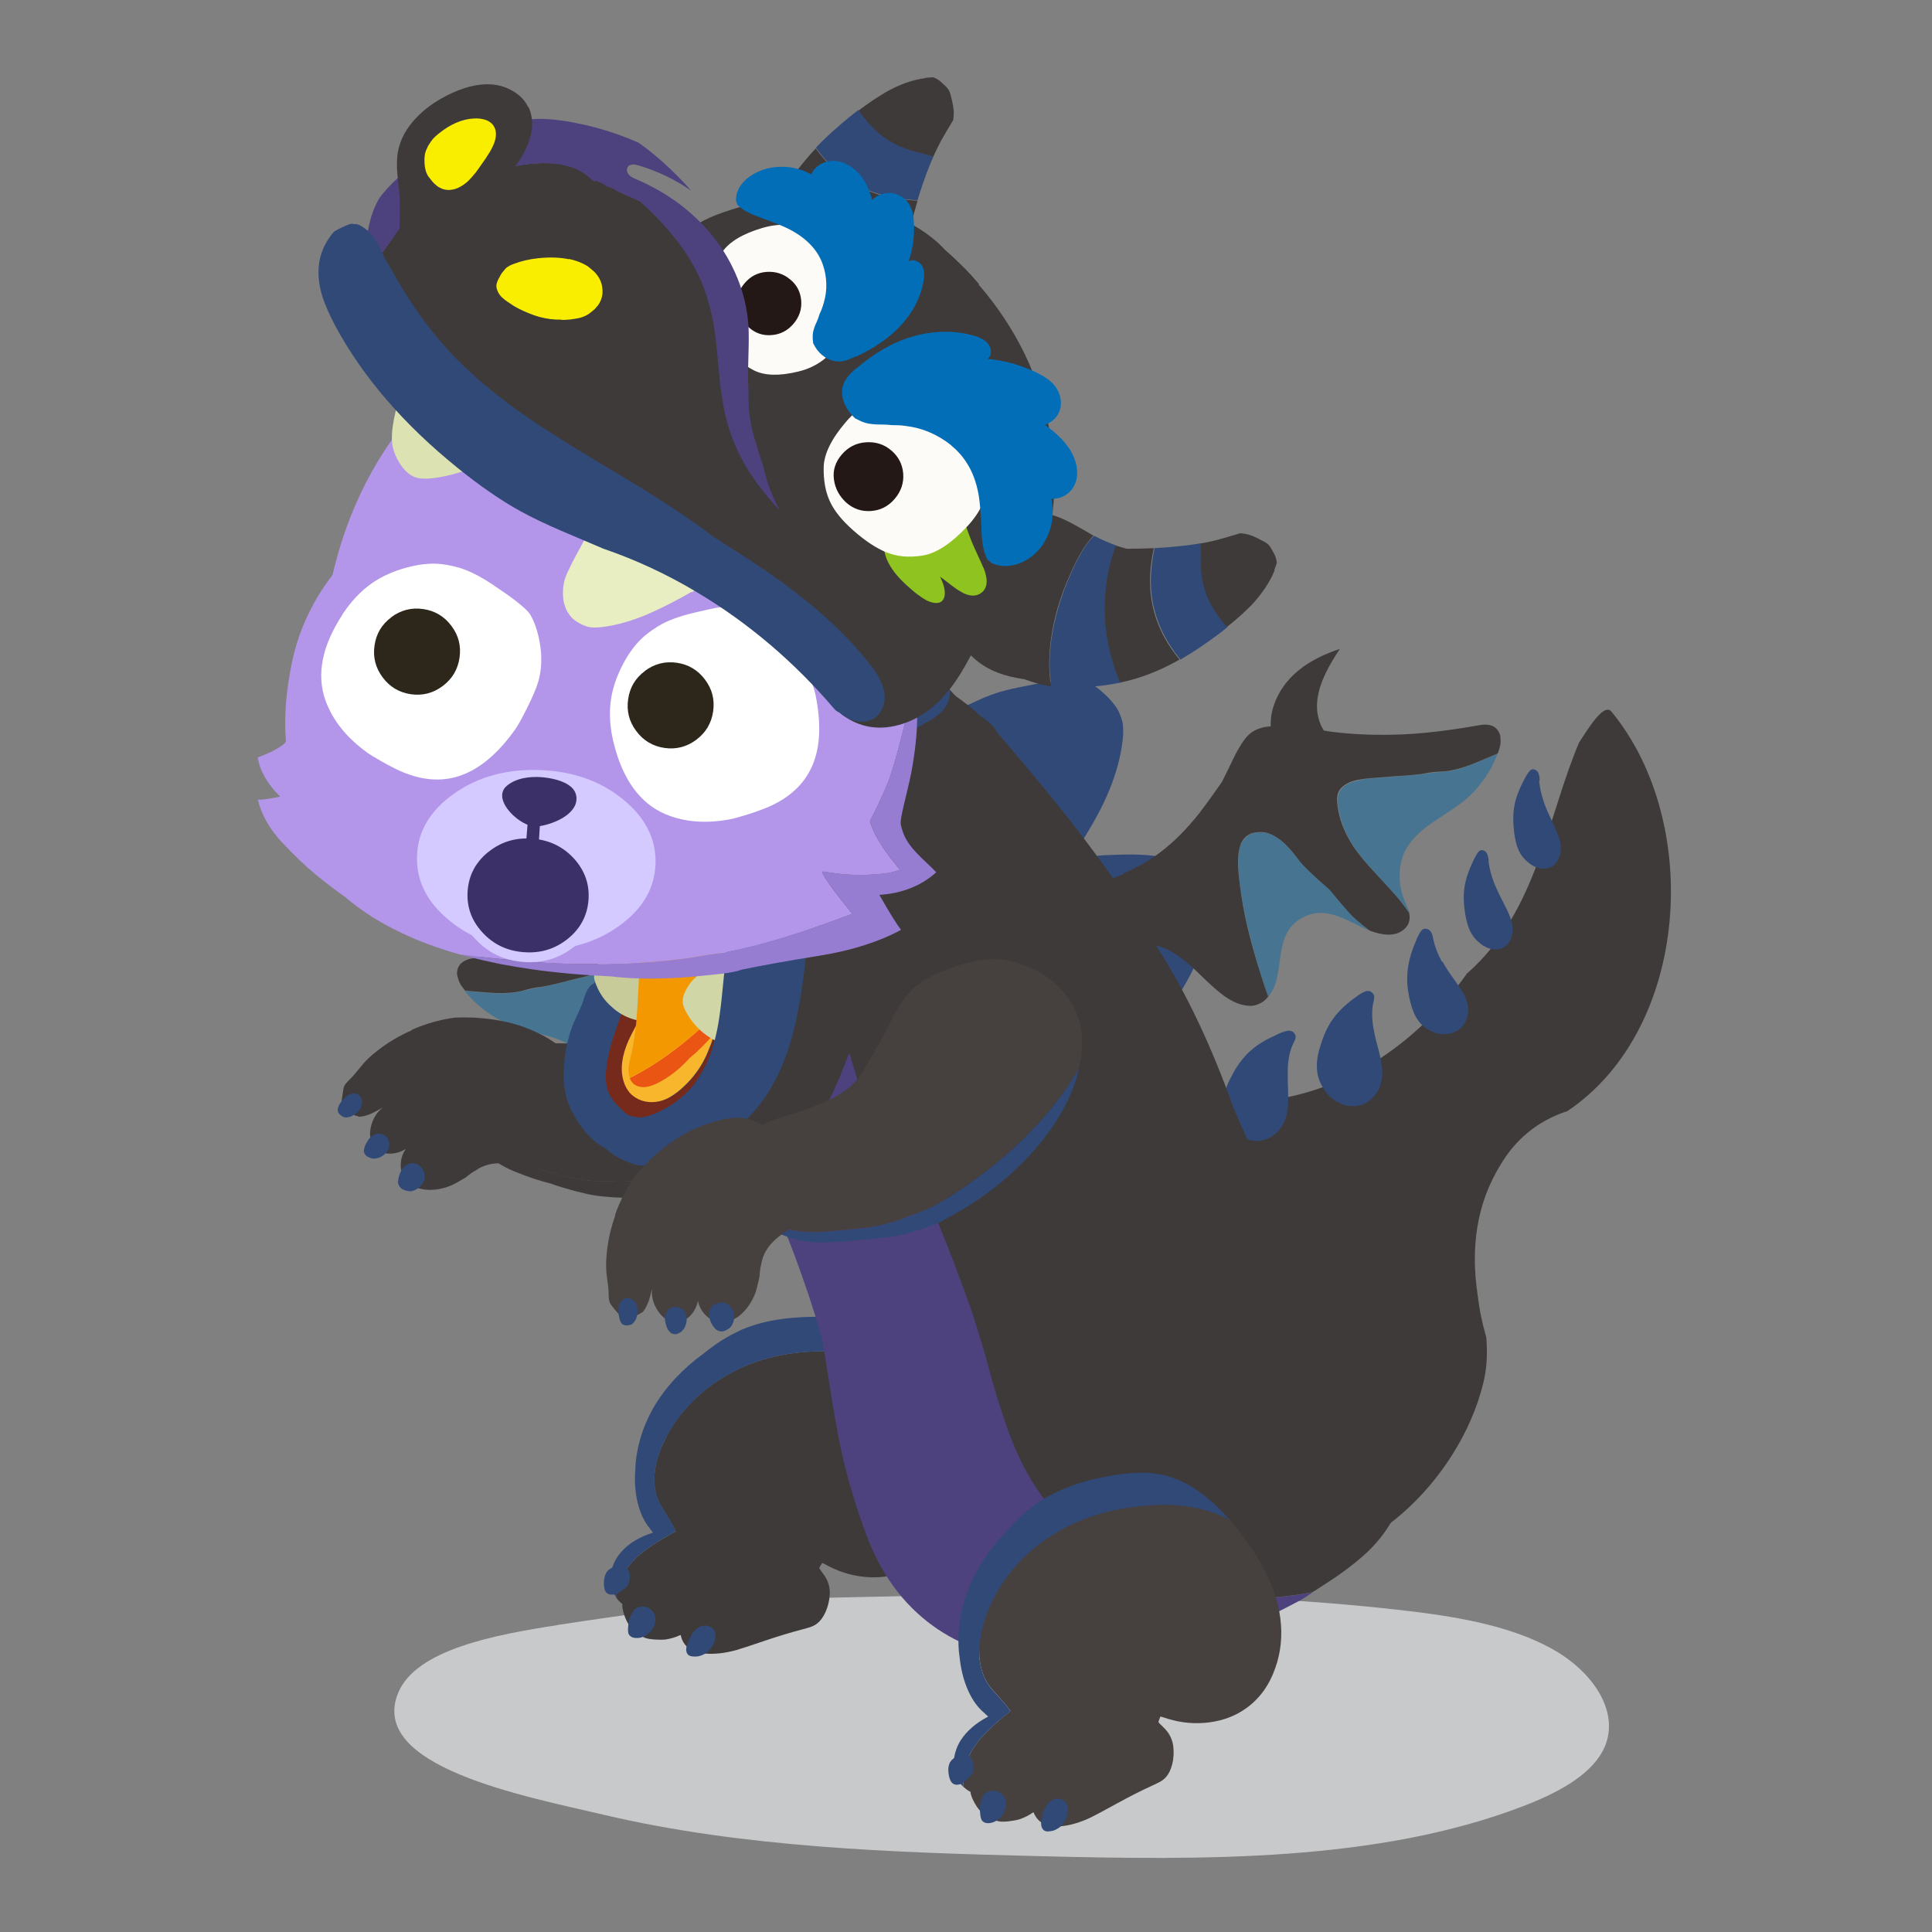 <svg fill="none" height="300" viewBox="0 0 300 300" width="300" xmlns="http://www.w3.org/2000/svg" xmlns:xlink="http://www.w3.org/1999/xlink"><rect x="0" y="0" width="300" height="300" fill="#808080" stroke="none"/><clipPath id="a"><path d="m40 12h219.47v276.5h-219.47z"/></clipPath><g clip-path="url(#a)"><path d="m106.559 159.98c-.33 1.01-1.38 2.99-3.1 5.87-.81 2.08-1.43 3.55-1.8 4.42-.36.9-1.08 2.07-2.13 3.56.46-.39.93-.78 1.42-1.27 1.1-1.06 1.79-1.73 2.05-1.94.8-.69 1.57-1.23 2.27-1.54 1.12-.54 2.32-.69 3.58-.47 1.24.19 2.31.75 3.18 1.62.58.56 1.16 1.4 1.74 2.5.32.64.8 1.59 1.42 2.84.55 1.07 1.19 1.92 1.89 2.53.23.21.46.37.7.53.02-.46.04-.92.03-1.41.06-5.88-.44-11.59-.95-14.83-.52-3.24-1.17-5.5-1.84-6.76-.8-1.45-2.11-2.04-3.32-1.84s-2.29.89-3.15 2.11c-.66.92-1.29 2.3-1.89 4.07h-.08zm-13.4-8.84c-.48.09-2.03.45-4.64 1.11-2.61.65-4.16 1.02-4.72 1.06-.53.07-1.47.28-2.82.61-1.38.35-3.16.42-5.33.25-2.18-.2-3.36-.3-3.49-.3.92 1.15 1.97 2.17 3.17 3.06 1.31.99 2.76 1.8 4.32 2.36.7.26 1.65.55 2.83.86 1.53.44 2.49.68 2.87.79 2.22.67 3.92 1.59 5.09 2.71.89.9 1.55 2 2.01 3.26.48 1.3.64 2.67.55 4.06-.02.32-.08.85-.12 1.55-.02.24-.04.43 0 .62.34-1.2.81-2.49 1.41-3.85 1.03-2.22 1.78-3.91 2.25-4.97.81-1.86 1.36-3.51 1.65-4.94.38-1.85.33-4 .08-5.5-.25-1.49-.97-2.41-2.17-2.76-.69-.18-1.71-.15-3 .05" fill="#477591"/><path d="m133.159 153.53c2.25.16 4.48.03 6.71-.38 1.02-.21 1.67-.31 2.01-.35.75-.08 1.38 0 1.96.21.83.32 1.5.95 1.96 1.87.25.46.42.93.51 1.41.07.45.1.92.02 1.42-.12.92-.45 1.8-1.01 2.66-.52.78-1.21 1.45-2.03 1.97-.73.47-1.55.86-2.51 1.16-.75.22-1.64.43-2.72.63-.03.02-.08 0-.17.02-.42.18-.93.29-1.5.38-1.78.21-2.65.32-2.65.32-1.94.44-3.7 1.88-5.32 4.35-.45.69-1.06 1.75-1.82 3.22-.79 1.49-1.4 2.55-1.85 3.24-.66 1.05-1.39 1.87-2.15 2.49-.72.55-1.42.91-2.13 1.06-.22 0-.45.07-.69.04-.68-.01-1.34-.21-1.98-.65.02-.46.02-.95.03-1.41.04-5.92-.27-10.85-.95-14.83s-1.17-5.5-1.84-6.76c-.82-1.48-1.91-2.07-3.32-1.84-1.41.24-2.27.92-3.15 2.11-.69.94-1.29 2.3-1.89 4.07-.33 1.01-1.38 2.99-3.1 5.87-.81 2.08-1.43 3.55-1.8 4.42-.38.87-1.1 2.04-2.13 3.56-1.15.92-2.19 1.45-3.1 1.63-.71.14-1.36.11-1.98-.16-.65-.25-1.1-.68-1.37-1.31-.11-.24-.18-.56-.21-.89.34-1.2.81-2.49 1.41-3.85 1.03-2.22 1.74-3.89 2.25-4.97.81-1.86 1.39-3.53 1.65-4.94.38-1.85.42-3.66.08-5.5-.33-1.84-.97-2.41-2.17-2.76-.71-.21-1.69-.21-3 .05-.48.09-2.06.47-4.64 1.11-2.59.68-4.16 1.02-4.72 1.06s-1.46.22-2.82.61c-1.35.33-3.11.43-5.33.25s-3.34-.27-3.49-.3c-.08-.13-.21-.26-.3-.39-.45-.56-.73-1.14-.84-1.73-.04-.06-.02-.17-.06-.23-.03-.12-.06-.23-.04-.33 0-.49.11-.87.39-1.27.25-.38.66-.64 1.19-.85.36-.14.84-.22 1.45-.31 4.01-.56 7.73-1.3 11.11-2.22 3.82-1.07 7.36-2.36 10.61-3.91 1.78-.92 3.11-1.55 3.99-1.98 1.52-.75 2.89-1.27 4.07-1.58.38-.11.77-.18 1.12-.27 1.04-.18 1.96-.14 2.72.13.74.24 1.61.84 2.58 1.73.64.57 1.51 1.44 2.65 2.67.53.55 1 1.01 1.4 1.42 2.08 1.57 3.72 2.74 4.93 3.58 2.64 1.74 5.13 3 7.54 3.82 2.12.74 4.31 1.16 6.58 1.35l-.13.08z" fill="#3e3a39"/><path d="m104.539 140c-.28-2.99-2.62-5.79-5.37-7.3-2.75-1.51-5.84-1.93-8.8-1.95 2.29 1.83 4.6 3.86 5.8 6.48s.93 5.98-1.32 7.26" fill="#3e3a39"/><path d="m86.6 252.34c-9.61 1.48-21.99 3.77-24.77 10.52-4.72 11.47 19.52 16.03 31.97 18.95 21.67 5.09 44.76 5.84 67.51 6.41 25.62.64 52.58.9 75.13-7.73 5.16-1.98 10.26-4.62 12.39-8.53 3.06-5.62-1.18-12.26-7.89-15.96s-15.3-5.069-23.65-6.009c-28.6-3.22-57.71-2.581-86.61-1.941-6.2.14-12.41.28-18.58.67 0 0-15.89 2.121-25.49 3.601z" fill="#c8c9ca"/><path d="m245.2 115.3c-5 11.75-6.43 26.21-17.42 35.88-1.83 2.59-3.82 4.92-5.91 7.01-18.86 18.76-46.74 17.47-65.82-5.47-.19-.78-3.13.77-4.76 1.62-1.72.96-3.39 2.32-4.93 3.85s-2.95 3.22-4.17 4.82c-1.39 2.01-2.5 4.14-3.35 6.36-6.77 17.74 3.31 40.96 19.71 51.22 2.02 1.43 4.13 2.73 6.28 3.88 2.15 1.14 4.36 2.14 6.59 2.97 1.56.8 3.11 1.59 4.63 2.39 3.04 1.6 5.98 3.23 8.65 4.98 2.44 1.53 4.74 3.07 6.78 4.64 1.95 1.18 3.95 1.95 5.97 2.35 14.15 2.82 29.17-12.13 32.82-26.82.64-2.44.72-4.9.52-7.36-.63-2.1-1.09-4.35-1.36-6.65-1.04-7.11-.23-13.95 3.57-20.1 1.14-1.93 2.56-3.63 4.28-5.04s3.75-2.54 6.11-3.3c18.95-12.74 21.03-44.79 6.83-62.04-1.17-1.37-3.53 2.53-5.03 4.82z" fill="#3e3a39"/><path d="m231.17 133.76c-.03-.33-.06-.53-.08-.64-.05-.23-.11-.43-.2-.59-.09-.18-.24-.33-.46-.44-.19-.1-.38-.1-.55-.06-.15.07-.33.24-.51.52-.22.35-.46.78-.71 1.34-.64 1.36-1.06 2.63-1.24 3.78-.2 1.22-.17 2.64.09 4.2.18 1.13.44 2.03.78 2.74.38.75.9 1.39 1.58 1.91.59.47 1.19.76 1.84.87.73.13 1.38 0 1.96-.38.49-.34.83-.82 1.01-1.45.2-.6.25-1.21.16-1.83-.08-.54-.26-1.15-.53-1.78-.15-.36-.42-.92-.8-1.66-.66-1.27-1.16-2.32-1.49-3.16-.46-1.2-.75-2.3-.88-3.33l.03-.02zm7.91-12.55c-.02-.32-.04-.52-.04-.63-.06-.24-.12-.44-.19-.59-.1-.2-.25-.35-.45-.44-.19-.11-.39-.13-.56-.07s-.33.23-.53.51c-.24.32-.49.77-.77 1.31-.69 1.35-1.16 2.58-1.36 3.71-.25 1.23-.25 2.62-.07 4.2.14 1.13.36 2.04.68 2.76.34.78.85 1.42 1.51 1.95.58.5 1.18.79 1.79.91.75.14 1.39.04 1.97-.32.5-.32.85-.79 1.06-1.42.24-.58.29-1.19.22-1.81-.06-.54-.2-1.15-.48-1.8-.13-.35-.38-.93-.74-1.68-.61-1.29-1.08-2.35-1.37-3.18-.4-1.2-.66-2.34-.76-3.36m-15.07 28.12c-.65-1.19-1.1-2.33-1.34-3.45-.08-.34-.13-.57-.15-.69-.08-.24-.16-.45-.28-.61-.15-.17-.33-.3-.55-.38-.15-.04-.31-.05-.43-.03-.08 0-.17.04-.24.1-.19.11-.36.34-.55.68-.24.43-.48.96-.73 1.63-.66 1.65-1.02 3.11-1.1 4.41-.05.64-.06 1.31 0 2.03.07.8.24 1.66.45 2.55.3 1.19.69 2.12 1.18 2.79.52.73 1.19 1.3 2.02 1.69.75.38 1.52.54 2.26.48.22 0 .44-.03.67-.08.6-.12 1.15-.39 1.64-.81.53-.49.89-1.08 1.08-1.84.12-.48.16-.96.11-1.43-.03-.2-.06-.4-.1-.59-.13-.57-.38-1.18-.77-1.82-.21-.35-.56-.9-1.08-1.62-.91-1.23-1.58-2.26-2.02-3.08m-10.46 20.71c.4-.53.71-1.11.88-1.7.07-.27.12-.53.17-.78.09-.76.08-1.58-.08-2.51-.08-.49-.23-1.24-.51-2.26-.45-1.6-.71-2.88-.83-3.81-.15-1.26-.12-2.39.1-3.33.06-.29.11-.49.11-.58.02-.2.02-.39-.05-.54-.06-.18-.2-.34-.38-.47-.12-.08-.26-.14-.39-.15-.07-.01-.17-.01-.26-.01-.21.02-.48.13-.78.3-.4.21-.84.54-1.37.93-1.35 1.01-2.4 2.04-3.13 3.07-.38.51-.72 1.09-1.04 1.75-.24.48-.44.99-.64 1.54-.12.34-.22.66-.33 1.02-.43 1.34-.57 2.48-.5 3.48.05 1.11.41 2.16 1.08 3.14.61.95 1.34 1.66 2.28 2.11.26.14.54.24.83.33.82.27 1.65.28 2.5.09.94-.25 1.71-.81 2.32-1.63m-18.17 7.16c.95-.04 1.82-.42 2.63-1.07.52-.43.92-.91 1.24-1.47.12-.26.24-.49.34-.74.26-.71.4-1.53.47-2.47.03-.48.02-1.25-.01-2.31-.07-1.66-.06-2.97 0-3.91.12-1.27.41-2.35.83-3.21.15-.26.22-.46.26-.55.08-.2.1-.39.08-.54-.03-.18-.11-.38-.27-.54-.1-.12-.22-.21-.36-.24-.09-.04-.17-.05-.25-.07-.22-.02-.5.02-.83.13-.43.12-.96.33-1.52.63-1.54.69-2.78 1.47-3.71 2.3-.49.42-.95.92-1.4 1.47-.33.42-.66.87-.96 1.37-.19.3-.36.59-.52.93-.69 1.22-1.11 2.3-1.25 3.28-.18 1.09-.06 2.19.35 3.32.38 1.06.96 1.93 1.75 2.55.21.18.48.35.74.5.73.45 1.54.64 2.41.64" fill="#314976"/><path d="m103.5 223.09c-1.15 2.14-1.77 4.16-1.88 6s.21 3.23.92 4.56c.12.22.48.82 1.1 1.83.53.82.96 1.61 1.29 2.31-3.15 1.71-5.35 3.24-6.61 4.59-1.43 1.55-2.31 3.45-2.65 5.69.2.25.39.5.64.72.1.08.2.2.33.26l-.02.29c.01.24.07.56.16.93.24.88.56 1.61.95 2.14.29.41.72.81 1.27 1.23.5.37.94.63 1.3.73.31.1.73.17 1.3.21.66.04 1.23.05 1.74 0 .5-.08 1.06-.2 1.68-.43.19-.07.4-.16.67-.28.04.16.09.32.13.46.15.51.42.92.74 1.26.65.67 1.62 1.04 2.98 1.18 1.42.11 3-.06 4.77-.54.62-.17 2.17-.69 4.64-1.52 1.93-.65 3.81-1.22 5.63-1.7.59-.15.99-.28 1.23-.35.46-.16.81-.35 1.11-.59.47-.37.9-.95 1.26-1.74.39-.87.6-1.78.66-2.67.06-.97-.15-1.85-.58-2.62-.09-.19-.31-.49-.61-.9-.2-.25-.34-.47-.44-.66.15-.28.29-.54.47-.79.28.12.67.33 1.15.59 1.97.98 4.02 1.53 6.14 1.63 2.26.11 4.31-.3 6.15-1.22 2.25-1.11 4.07-2.87 5.42-5.29 1.29-2.27 1.99-4.76 2.12-7.46.12-2.42-.23-4.97-1.05-7.62-.68-2.25-1.7-4.66-3.05-7.16-.31-.6-.64-1.14-.95-1.69-3.52-2.79-8.3-4.33-14.4-4.59-4.38-.2-8.39.38-12.08 1.69-3.23 1.15-6.06 2.83-8.54 5.03-2.14 1.9-3.85 4.07-5.12 6.47v.03z" fill="#3e3a39"/><path d="m114.759 206.68c-1.27.56-2.55 1.32-3.87 2.25-.58.41-1.18.88-1.82 1.39-1.54 1.12-2.93 2.36-4.19 3.7-1.74 1.87-3.15 3.87-4.17 6.02-1.079 2.25-1.75 4.61-2 7.07l-.09 1.52c-.08 1.79.06 3.4.43 4.84.38 1.52.99 2.82 1.849 3.85.17.25.34.47.51.66-2.09.67-3.729 1.65-4.88 2.93-.68.75-1.15 1.59-1.46 2.5-.32.98-.38 1.93-.17 2.86.15.67.4 1.26.79 1.78.32-2.25 1.19-4.14 2.65-5.69 1.24-1.35 3.459-2.88 6.609-4.59-.33-.73-.75-1.49-1.29-2.31-.63-1.01-1.01-1.61-1.1-1.83-.71-1.31-1.02-2.83-.92-4.56s.73-3.86 1.88-6c1.27-2.4 2.98-4.57 5.12-6.47 2.47-2.2 5.31-3.88 8.54-5.03 3.68-1.31 7.72-1.89 12.08-1.69 6.09.25 10.87 1.8 14.4 4.59-1.03-1.72-2.13-3.23-3.24-4.46-1.8-2-3.77-3.43-5.88-4.3-1.18-.46-2.51-.81-4-1-1.2-.15-2.57-.23-4.15-.24-2.19.03-4.17.18-5.95.49-2.07.35-3.98.93-5.68 1.69z" fill="#314976"/><path d="m97.739 245.35c.13-.81 0-1.4-.32-1.76-.2-.2-.46-.32-.79-.39-.29-.04-.6-.04-.92.02-.61.12-1.08.38-1.39.74-.37.45-.57 1.13-.54 2.08.02.58.13.98.35 1.23.15.17.33.26.59.32.21.04.45.03.69-.01.32-.09.7-.27 1.19-.61.25-.17.41-.29.52-.39.19-.17.33-.32.42-.5s.16-.41.2-.7zm3.79 7.25c.15-.31.22-.65.24-.99s-.04-.69-.15-.98c-.19-.41-.51-.74-.94-.95-.46-.21-.91-.26-1.36-.16-.32.09-.59.2-.79.4-.08.1-.23.28-.37.53-.24.43-.39.74-.45.97-.1.31-.15.78-.19 1.41-.02.26 0 .47.02.58.01.21.08.37.21.51.17.22.45.37.84.42.6.06 1.16-.06 1.74-.42.55-.34.94-.81 1.19-1.38m5.21 2.73c-.13.39-.2.73-.17 1.02.02.19.06.35.16.48.1.16.22.28.38.34.08.03.23.09.42.1l.42.02c.24.01.48-.02.69-.09.64-.17 1.19-.51 1.64-1.04s.72-1.12.81-1.77c.05-.42.02-.76-.12-1.06-.12-.27-.34-.49-.62-.64s-.57-.22-.88-.21c-.58.02-1.12.28-1.6.78-.42.45-.8 1.14-1.07 2.02" fill="#314976"/><path d="m126.74 172.82c.14-.2.31-.37.44-.57.07-.11.16-.23.23-.34-.1.09-.22.18-.34.27-1.66 1.3-3.55 2.55-5.67 3.74l-.9.49c-.3.16-.6.32-.9.49-4.09 2.1-8.6 3.77-13.52 5.01-1.93.49-3.88.87-5.77 1.19-.26.03-.52.08-.78.13-.44.04-.89.12-1.33.19-1.29.08-2.37.08-3.27.01s-1.43-.07-1.59-.02c-.13.01-.74 0-1.81-.11-.13-.01-.29-.02-.46-.06-.91-.09-1.85-.24-2.79-.46-.49-.11-.98-.25-1.46-.38-1.5-.43-3.29-.96-5.42-1.65-2.13-.66-3.93-1.53-5.42-2.62-1.48-1.09-2.54-1.83-3.14-2.27.39.73.89 1.44 1.45 2.1 1.58 1.77 3.45 3.09 5.66 3.97 2.2.89 4.06 1.49 5.55 1.85.55.21 1.12.39 1.72.57.98.3 1.99.59 3.04.83.24.05.51.11.76.19 1.51.35 3.57.56 6.19.64.13-.01.29 0 .42.01.24 0 .48 0 .71-.02l.6-.06c3.56-.36 6.74-.97 9.59-1.81 3.82-1.13 7.29-2.64 10.4-4.54.82-.51 1.61-1.03 2.35-1.58.25-.18.52-.37.76-.58 1.81-1.42 3.37-2.98 4.68-4.65v.05z" fill="#3e3a39"/><path d="m89.949 161.97c-2.42.11-4.86.04-7.28-.19-2.43-.26-4.14-.22-5.19.1-1.02.31-2.28 1.45-3.78 3.37s-2.18 4.08-2.02 6.47c.1 1.5.48 2.89 1.13 4.17.6.42 1.65 1.18 3.14 2.27 1.48 1.07 3.31 1.94 5.42 2.62 2.13.66 3.93 1.22 5.42 1.65.49.14.98.27 1.46.38.95.22 1.89.36 2.79.46.16.01.32.02.46.06 1.07.1 1.68.15 1.81.11.15-.04.68-.04 1.59.02.9.04 2.01.04 3.27-.01.44-.04.89-.12 1.33-.19.26-.03.52-.05.78-.13 1.92-.3 3.84-.7 5.77-1.19 4.92-1.24 9.4-2.9 13.52-5.01l.9-.49c.3-.16.6-.32.9-.49 2.13-1.19 4.01-2.44 5.67-3.74.12-.09.22-.18.34-.27.51-.74.96-1.47 1.33-2.22.53-1.06.92-2.1 1.16-3.16.11-.46.17-.94.23-1.37.19-1.79-.07-3.59-.76-5.39-.79-2.06-2-3.89-3.67-5.5-1.41-1.36-2.9-2.35-4.47-2.96-.88-.33-1.83-.61-2.93-.79-.51-.11-1.08-.18-1.69-.23-.46-.06-.93-.09-1.44-.12-1.35-.07-2.54-.09-3.56.02-1.31.13-2.5.36-3.54.78-.92.36-1.84.87-2.8 1.55-.67.46-1.52 1.16-2.54 2.08-1.29 1.11-2.16 1.86-2.63 2.22-1.03.82-2.38 1.85-4.02 3.1s-3.69 1.96-6.1 2.07z" fill="#3e3a39"/><g fill="#841c20"><path d="m133.44 173.45c-.01-.34-.08-.65-.27-.92-.17-.3-.4-.51-.68-.63-.19-.08-.41-.14-.65-.14-.53-.02-.97.11-1.38.45-.19.16-.33.33-.46.56-.11.22-.18.47-.18.71-.02.24.03.47.11.7.11.23.23.42.41.59.29.26.66.4 1.11.43.27.02.47-.03.68-.08.15-.04.27-.14.42-.23.22-.13.39-.28.49-.37.12-.15.23-.29.29-.48.06-.17.09-.35.07-.54l.05-.03z"/><path d="m135.01 172.58c-.35.15-.65.34-.91.56v.08c.02.05 0 .11 0 .13.03.05.06.07.12.12s.17.11.4.22c.39.19.71.45.97.79l.06.05c.27.31.54.81.76 1.5.07.18.16.43.25.82.12.3.23.58.33.78.1.17.2.35.32.47.06.05.12.12.2.16.32.23.7.37 1.13.4s.82-.02 1.2-.17.69-.4.94-.75.42-.71.48-1.11c.11-.83-.15-1.7-.83-2.6-.25-.34-.52-.63-.82-.88-.26-.18-.54-.33-.85-.46-.53-.23-1.08-.38-1.67-.44-.08 0-.16.02-.24 0-.61 0-1.2.11-1.78.37l-.06-.02z"/><path d="m133 176.44c-.29-.23-.63-.4-.93-.53h-.08c-.05.02-.1.02-.13.05 0 .05-.04.11-.03.16s0 .21.03.45c.05.42-.04.82-.2 1.24 0 0 0 .05-.02.06-.14.41-.45.87-.92 1.41-.12.15-.3.35-.56.62-.21.24-.39.47-.5.67-.11.17-.2.34-.26.51 0 .08-.03.16-.02.24-.03.4.04.79.22 1.19.18.38.43.69.75.94s.71.39 1.11.45c.43.06.82 0 1.2-.14.78-.3 1.39-.98 1.85-2.02.17-.39.28-.77.37-1.15.02-.32 0-.64-.04-.98-.07-.57-.21-1.14-.46-1.67-.04-.08-.07-.12-.1-.2-.3-.55-.7-1-1.19-1.37l-.07.06z"/><path d="m129.57 176.08c.17-.34.27-.67.33-1.02 0 0 0-.05-.04-.08 0-.05-.04-.1-.07-.12-.05 0-.1.01-.16 0-.05 0-.21.02-.44.1-.41.1-.84.1-1.24.01h-.08c-.43-.05-.93-.28-1.56-.65-.17-.09-.4-.24-.71-.45-.29-.18-.54-.31-.76-.39-.19-.08-.36-.14-.55-.17l-.23.03c-.39.05-.77.17-1.11.42s-.6.55-.79.91c-.17.36-.26.74-.23 1.17.02.42.12.81.35 1.15.45.71 1.23 1.21 2.31 1.45.41.08.81.14 1.18.15.31-.04.62-.1.96-.19.56-.17 1.09-.42 1.55-.74.05-.06.12-.09.17-.15.48-.4.85-.87 1.13-1.43z"/><path d="m128.67 172c.38.06.72.07 1.09.06 0 0 .05-.03.05-.06.05-.03.07-.06.09-.12l-.02-.16c0-.05-.1-.2-.21-.4-.2-.37-.33-.76-.35-1.2v-.08c-.06-.42 0-.98.22-1.67.06-.19.13-.44.25-.82.09-.33.14-.6.17-.84.03-.22.03-.4.01-.58 0-.08-.04-.15-.08-.23-.15-.38-.37-.7-.7-.98-.32-.28-.69-.45-1.09-.51-.41-.08-.8-.04-1.21.09s-.75.35-1.01.65c-.56.62-.83 1.5-.78 2.63.02.42.1.81.17 1.2.12.3.28.58.44.85.3.49.69.92 1.13 1.3.06.05.12.09.2.14.52.36 1.07.59 1.67.7l-.05.03z"/><path d="m132.56 169.98c0 .37 0 .74.1 1.07l.06.05s.09.07.12.09c.05 0 .1-.01.15-.04.05 0 .17-.13.37-.25.34-.25.72-.43 1.13-.5h.08c.41-.11.97-.12 1.69-.02.19.03.46.08.84.14.32.04.62.06.85.06l.57-.07c.08 0 .15-.07.23-.11.35-.2.63-.47.88-.82.22-.37.34-.73.37-1.15.03-.4-.07-.79-.24-1.16-.18-.38-.45-.69-.77-.92-.69-.47-1.58-.63-2.7-.42-.42.05-.8.17-1.15.32-.27.16-.54.35-.78.54-.46.37-.83.81-1.14 1.3-.05.06-.06.14-.11.2-.28.56-.45 1.14-.48 1.75l-.06-.05z"/></g><path d="m169.349 106.21c-.44-.2-1.02-.34-1.73-.42-1.43-.15-3.02-.15-4.79.09-1.09.15-2.66.44-4.72.87-1.37.28-2.41.56-3.09.76-.68.22-1.45.49-2.3.85l-.79.36-1.43.66-.45.21-.07.03c-.19.09-.33.24-.45.35-.16.16-.25.34-.3.54s-.04.36.03.51l.03.07c.21.08.43.24.64.46.12.15.31.35.5.64 2.51 3.76 4.95 7.68 7.29 11.76 1.32 2.31 2.26 3.91 2.87 4.79 1.19 1.77 2.41 3.17 3.67 4.21.24.21.45.34.6.42.23.13.45.17.68.15.14 0 .3-.05.43-.14.12-.05.22-.16.35-.25.16-.16.35-.42.58-.76 2.1-3.17 3.72-6 4.84-8.48 1.43-3.18 2.28-6.17 2.6-9.07.12-1.13.09-2.07-.06-2.78-.13-.46-.28-.91-.47-1.34l-.13-.29c-.19-.35-.4-.68-.67-1.02-.52-.69-1.21-1.38-2.08-2.14-.62-.53-1.16-.88-1.56-1.07v.02z" fill="#314976"/><path d="m183.96 134.51c-.39-.32-.93-.58-1.61-.84-1.35-.49-2.88-.81-4.61-.91-1.07-.09-2.61-.1-4.63-.02-.51.01-.93.02-1.32.04-.7.04-1.25.07-1.68.14-.16.04-.32.05-.45.08-.56.09-1.14.2-1.78.38-.46.14-1.19.36-2.2.67-.23.07-.41.11-.53.17-.19.08-.34.2-.47.31-.14.14-.24.3-.33.51-.05.16-.05.28-.04.45.02.05.02.11.02.19.2.14.38.35.55.62.11.18.24.44.4.8 1.93 4.44 3.74 9.01 5.44 13.66.94 2.57 1.6 4.35 2.06 5.35.86 1.98 1.8 3.61 2.8 4.9.18.24.34.4.48.54.19.18.4.26.58.3h.2c.17-.01.34-.08.53-.22.17-.13.37-.33.6-.6 2.33-2.66 4.18-5.1 5.55-7.33 1.79-2.92 3.07-5.86 3.77-8.78.29-1.15.41-2.14.38-2.96 0-.22-.04-.44-.08-.65-.11-.81-.35-1.65-.74-2.51-.41-.83-.96-1.74-1.67-2.75-.53-.72-.97-1.22-1.33-1.52h.08z" fill="#314976"/><path d="m100.659 127.72c-.1.7-.18 1.4-.25 2.12l2.4 6.92c5.47 14.84 9.52 28.98 12.12 42.41 5.57-1.05 11.86-4.91 18.85-11.61v-.05c-1.26-4.38-2.6-8.56-3.97-12.61 0-.08-.04-.13-.08-.2-4.08-12.02-8.22-21.3-12.43-27.9-4.11-6.4-8.16-10-12.12-10.81-2.34 3.53-3.85 7.36-4.53 11.46 0 .08-.03.19-.05.27h.05z" fill="#4d417e"/><path d="m196.3 248.11c-3.62.14-7.23-.2-10.84-1.02-3.58-.8-7.01-2.02-10.22-3.66-6.88-3.5-12.05-8.34-15.56-14.52-.89-1.57-1.72-3.34-2.5-5.3-.61-1.57-1.27-3.4-1.92-5.54-.63-2.01-1.21-4.01-1.75-6.05-.38-1.48-1.2-4.21-2.45-8.18-3.29-9.21-5.96-15.88-8.04-20.04-3.23-6.49-6.52-12.64-9.82-18.4-5.23 8.17-10.4 13.43-15.56 15.75 4.12 8.96 7.42 17.75 9.92 26.35.36 1.94.75 4.27 1.16 6.95.73 4.67 1.36 8.33 1.94 10.95.96 4.3 2.24 8.59 3.85 12.9 2.27 6.11 5.74 10.83 10.38 14.18 4.09 2.94 9.06 4.76 14.89 5.49 5.03.63 10.58.39 16.65-.7 5.11-.89 10.31-2.35 15.66-4.34s6.2-2.56 9.84-4.45c.07-.03.15-.05.21-.11.14-.08.28-.16.38-.25.5-.32.97-.64 1.4-.91-2.5.51-5.05.81-7.6.89z" fill="#4d417e"/><path d="m135.799 103.79c-.21 0-.43-.03-.64-.04-3.94-.19-7.95.11-12.09.91-3.77.75-7.05 1.82-9.86 3.24-.12.06-.23.13-.34.21-2.22 1.72-4.22 3.78-6 6.2 0 0-.01.01-.02.02-.75 1.02-.39 2.54.72 3.1 3.25 1.63 6.57 5.23 9.95 10.82 4.27 7.08 8.51 17.02 12.67 29.89 0 .08.02.14.08.22 1.04 3.18 2.04 6.46 3.02 9.83.46 1.58 2.4 2 3.33.71 6.01-8.27 9.27-16.81 9.8-25.59.59-9.83.29-17.83-.83-24.01-1.01-5.43-1.86-9.83-2.56-13.2-.17-.8-.77-1.43-1.53-1.58-1.84-.36-3.74-.62-5.67-.74h-.03z" fill="#3e3a39"/><path d="m154.73 113.41c-.46-.56-.82-.93-1.09-1.19-.43-.4-.86-.72-1.28-.95 0 0-.03-.02-.07-.03-2.61-2.51-5.7-4.53-9.22-6.08-3.69-1.63-7.61-2.58-11.74-2.9-.44-.04-.88-.07-1.32-.09-1.46-.07-2.48 1.41-1.85 2.73 1.27 2.66 2.78 5.93 4.55 9.81 2.44 5.35 4.43 12.58 5.96 21.68 1.54 9.11-.31 18.77-5.57 28.97l.02.05c3.3 5.78 6.59 11.91 9.82 18.4 2.08 4.16 4.77 10.85 8.04 20.04 1.25 3.97 2.07 6.69 2.45 8.18.53 2.02 1.11 4.05 1.75 6.05.68 2.13 1.31 3.97 1.92 5.54.78 1.95 1.61 3.72 2.5 5.3 3.51 6.19 8.67 11.02 15.56 14.52 3.22 1.64 6.64 2.86 10.22 3.66 3.6.79 7.21 1.13 10.84 1.02 2.42-.1 4.82-.37 7.23-.82.25-.05.49-.15.7-.28 2.06-1.33 3.24-2.1 3.55-2.33 1.96-1.37 3.6-2.69 4.89-3.95 1.6-1.58 2.87-3.28 3.78-5.05 1.03-1.98 1.58-3.98 1.64-6 .02-.85-.04-1.78-.21-2.75-.12-.77-.32-1.68-.58-2.7-.79-2.96-1.87-5.84-3.21-8.62s-2.92-5.42-4.73-7.89c-1.94-2.65-2.95-4.01-3-4.07-.4-.63-.77-1.23-1.08-1.84-.48-.77-.98-1.57-1.44-2.44-.78-1.42-1.79-3.46-3.01-6.06-3.2-6.86-4.83-10.41-4.84-10.6s-.44-1.32-1.26-3.38c-.81-2.04-1.84-4.44-3.07-7.2-.02-.04-.03-.08-.05-.12-3.33-9.39-7.17-17.53-11.54-24.45-2.22-3.78-4.58-7.5-7.1-11.1-2.53-3.63-5.5-7.55-8.86-11.74-2.4-2.98-5.54-6.75-9.44-11.27h.11z" fill="#3e3a39"/><path d="m63.929 159.98c-1.89.83-3.66 1.86-5.3 3.15-1.12.85-2.02 1.73-2.72 2.65-.65.8-1.19 1.44-1.66 1.89s-.73.8-.82 1.04c-.1.27-.22.98-.37 2.19-.15 1.18.81 2.02 2.81 2.52.05.02.09-.02.15-.03.53-.06 1.09-.22 1.73-.52.37-.17.95-.47 1.69-.9-.87.69-1.49 1.64-1.79 2.79-.31 1.17-.24 2.15.22 2.96.47.79 1.2 1.24 2.21 1.39 1 .11 1.97-.13 2.94-.7-.45.62-.7 1.31-.77 2.07-.08.7.02 1.35.26 1.91 0 0 .03.07.02.09.16.39.38.72.69 1.03.12.13.28.24.43.35.47.34 1.02.59 1.64.73.41.09.84.16 1.31.17.36.02.71-.02 1.11-.05.85-.11 1.69-.34 2.52-.71.37-.17 1.07-.56 2.1-1.17 0 0 0-.02.04-.04.56-.47 1.11-.83 1.64-1.14.12-.1.25-.16.4-.25 1.19-.66 2.62-.9 4.25-.7.43.04 1.08.17 1.99.36.86.17 1.51.3 1.99.36 1.03.09 2 .02 2.92-.26.28-.07.54-.17.78-.31l.24-.11c.24-.14.46-.28.72-.44.12-.1.23-.17.32-.27.18-.19.37-.34.55-.53.56-.61 1.03-1.45 1.42-2.45l.06-.17c.31-.87.54-1.73.71-2.65.09-.64.15-1.26.16-1.9v-.5c.02-1.56-.23-3.13-.66-4.72-.31-1.15-.68-2.06-1.13-2.76-.29-.44-.66-.88-1.1-1.29-.36-.32-.81-.69-1.33-1.04-1.2-.85-2.51-1.55-3.92-2.14-2.25-.95-4.78-1.53-7.55-1.77-.56-.06-1.14-.1-1.69-.11-.86-.03-1.67-.02-2.44.01-.47.06-.91.12-1.36.21-1.83.35-3.66.92-5.39 1.69v.08z" fill="#3e3a39"/><path d="m65.24 181.11c-.25-.23-.51-.38-.82-.44-.1-.04-.18-.04-.27-.04l-.05-.02c-.22-.02-.46.03-.66.13-.32.11-.61.31-.82.57-.15.17-.28.38-.41.66-.24.5-.35.96-.39 1.4l-.03.07s0 .08.01.12c0 .08 0 .14.04.21.05.18.12.38.25.54.11.15.26.29.42.38l.42.15c.2.07.35.12.46.11.05.02.11.01.19.01l.1.04c.23-.03.51-.1.78-.22.3-.14.57-.33.82-.57.26-.27.46-.59.58-.91l.06-.17c.03-.07.03-.16.03-.24.04-.35-.02-.71-.16-1.04-.12-.29-.3-.56-.54-.75l-.03.02zm-12.77-8.58c.02.18.11.32.21.44.06.08.16.17.28.24.13.1.25.17.34.21l.17.06.07.03c.24.03.47 0 .78-.08.32-.11.63-.28.94-.5.31-.25.55-.53.72-.83l.06-.17.08-.22.05-.15c.06-.26.06-.48.02-.75-.05-.24-.15-.44-.28-.61s-.32-.28-.54-.36c-.05-.02-.12-.04-.18-.04h-.02c-.16-.04-.33-.02-.52.03-.24.05-.5.15-.73.32-.15.11-.31.25-.49.44-.35.35-.62.7-.79 1.03l-.03.07-.04.1-.07.2c-.06.17-.08.36-.03.55zm4.09 5.86-.03.07s-.03.07-.01.11l-.02.05v.14c.02.18.07.33.19.49.09.14.22.25.35.35.1.04.21.11.36.16.17.06.3.11.4.12.05.02.11.01.17 0l.1.04c.23-.03.44-.06.72-.13.28-.09.54-.25.8-.44.27-.21.49-.44.66-.74l.05-.15.07-.2.05-.15c.03-.07.04-.18.04-.27 0-.17 0-.33-.04-.52-.07-.28-.2-.52-.36-.72-.19-.24-.41-.4-.69-.47l-.17-.06-.05-.02s-.02 0-.06 0c-.22-.02-.44-.02-.66.04-.33.07-.62.25-.87.47-.16.14-.32.33-.46.59-.3.45-.48.86-.55 1.23z" fill="#314976"/><path d="m111.65 106.37c-.06.06-.11.12-.17.19l-.25.14c.15-.11.29-.23.42-.33zm-7.14 5.04c-.84 1.14-1.55 2.17-2.12 3.13-.71 1.15-1.27 2.29-1.72 3.36-1.33 3.2-1.92 6.91-1.77 11.12.08 1.74.26 3.6.56 5.63.14.83.29 1.74.5 2.71-.02.28-.04.84-.07 1.64-.03.74-.07 1.37-.14 1.89-.14 1.14-.45 2.4-.92 3.76-.31.84-.8 2.05-1.47 3.58l-2.72 6.19c-.61 1.37-1.03 2.4-1.29 3.06-.45 1.13-.78 2.19-1.03 3.15-.74 3.02-.69 6.1.15 9.22.82 3.1 2.31 5.79 4.43 8.04.09.16.21.27.33.42 1.07 1.03 2.18 1.94 3.41 2.72.52.34 1.07.66 1.63.95.62.35 1.25.65 1.87.9 1.09.17 2.21.23 3.35.22l25.3-82.2c-.09 0-.21 0-.29.02-.65-.14-1.32-.25-1.99-.32-1.1-.13-2.27-.17-3.49-.14-.04 0-.09 0-.13-.02-1.02-.15-2.07-.25-3.11-.26-3.59-.05-6.85.7-9.79 2.28-1.81.96-3.54 2.28-5.21 3.92-1.4 1.37-2.81 3.04-4.26 5.01" fill="#314976"/><path d="m97.129 121.69c-.98 3.12-1.45 6.29-1.44 9.52.01.51.11 2.33.3 5.45.12 2.2.12 4.01-.05 5.41-.22 1.85-.8 3.93-1.72 6.2-.23.55-.87 2.03-1.98 4.45-.16.03-.33.16-.54.33-.29.29-.54.7-.74 1.2-.13.31-.29.77-.48 1.39-.13.41-.37.9-.64 1.54-.36.81-.59 1.3-.69 1.51-.32.72-.58 1.48-.81 2.3-.49 1.76-.75 3.53-.81 5.35-.05 2.05.21 3.78.81 5.22.28.72.71 1.53 1.28 2.42.55.87 1.09 1.56 1.62 2.17.65.72 1.34 1.3 2.04 1.74.8.51 1.64.82 2.52.93.95.13 1.84.05 2.65-.29.68-.29 1.26-.71 1.7-1.32.57-.44.92-1.04 1.07-1.79.16-.79.09-1.5-.28-2.14-.19-.34-.51-.74-.97-1.17-.62-.62-.98-.99-1.08-1.11-.9-1.06-1.46-2.59-1.61-4.56-.2-2.21.04-4.62.73-7.24.49-1.91 1.32-4.22 2.499-6.94 1.65-3.86 2.63-6.14 2.89-6.8.97-2.6 1.6-4.96 1.85-7.09.13-1.16.19-2.55.16-4.2-.01-.93-.05-2.33-.09-4.21-.03-6.08.83-12.04 2.61-17.85.21-.63.3-1.17.31-1.59.02-.61-.17-1.05-.53-1.36s-.82-.44-1.42-.32c-.49.1-.97.31-1.46.62-.66.43-1.28 1-1.91 1.69-.51.53-1.07 1.21-1.62 2-1.869 2.63-3.3 5.49-4.279 8.61l.09-.05z" fill="#314976"/><path d="m107.579 117.16c.2-.6.45-1.13.67-1.59.21-.42.5-.88.81-1.34.23-.34.54-.76.93-1.28.96-1.24 1.81-2.2 2.57-2.87 1.36-1.22 2.88-2.11 4.62-2.67 1.55-.52 2.97-.62 4.23-.37.16-.03.34-.1.5-.13.07-.04.16-.03.24-.05-.57-.31-1.17-.58-1.79-.77-1.19-.39-2.42-.54-3.69-.48-1.27.05-2.48.37-3.62.87-.68.29-1.41.71-2.2 1.24-1.01.93-1.97 2.02-2.88 3.23-2.01 2.65-3.48 5.59-4.47 8.81s-1.4 6.5-1.21 9.81c.03.65.23 2.38.54 5.16.17 1.53.28 2.83.27 3.95 0 .09-.01.19-.04.3-.11.88-.24 1.65-.41 2.32-.19.74-.44 1.58-.74 2.48-.21.54-.53 1.36-.96 2.42-1.14 2.79-2.08 5.07-2.78 6.83-.97 2.51-1.84 4.81-2.55 6.91-.43 1.27-.76 2.33-.96 3.2-.3 1.17-.49 2.27-.56 3.28-.08 1.25.04 2.31.36 3.15.31.76.91 1.6 1.85 2.52.56.56 1.08.99 1.56 1.32.62.4 1.24.69 1.84.8.65.14 1.36.11 2.1-.07.66-.16 1.31-.47 1.91-.9.55-.37 1.06-.84 1.59-1.41.41-.44.85-1 1.33-1.66 2.1-2.91 4.13-6.75 6.07-11.47.31-.78.76-1.91 1.31-3.34-.04.08-.09.17-.13.25-.17.34-.28.58-.32.72s-.16.36-.36.75-.33.64-.38.76-.14.29-.29.5-.24.38-.29.5-.13.25-.26.39-.25.26-.26.39c-.02.13-.07.19-.13.2-.05.03-.11.06-.13.2-.02.13-.13.25-.26.39s-.25.26-.26.39c-.02.13-.02.07-.04.08-.14.38-.25.78-.4 1.16-.37 1-.71 1.79-1.01 2.38-.9 1.78-2.12 3.35-3.75 4.75-.63.54-1.21.96-1.79 1.26-1.07.57-2.13.78-3.21.67-.54-.05-1.08-.2-1.59-.46s-.97-.6-1.32-1c-.43-.48-.71-1.05-.91-1.72-.58-1.82-.31-3.96.78-6.42.25-.57.74-1.57 1.51-2.94.33-.64.63-1.23.89-1.74.03-.05.05-.12.07-.19.3-.75.47-1.2.52-1.32s.14-.38.32-.82.31-.69.32-.82.2-.6.54-1.45c.31-.84.5-1.31.53-1.42.91-2.81 1.41-4.33 1.48-4.58.17-.61.36-1.44.53-2.53.14-.98.22-1.48.22-1.48.07-.25.15-.6.24-1.07.09-.75.17-1.52.21-2.35.07-1.22.15-3.1.19-5.64.05-2.47.11-4.35.19-5.64.15-2.08.41-3.92.79-5.55.18-.8.47-1.84.87-3.15.2-.72.37-1.27.52-1.65l-.05.03z" fill="#762a1c"/><path d="m108.229 115.58c-.22.46-.47.99-.67 1.59-.14.38-.32.93-.52 1.65-.4 1.32-.68 2.38-.87 3.15-.37 1.63-.63 3.47-.79 5.55-.1 1.26-.16 3.14-.19 5.64-.03 2.56-.11 4.44-.19 5.64-.05.81-.12 1.61-.21 2.35-.07.46-.16.84-.24 1.07s-.07.52-.22 1.48c-.17 1.09-.36 1.93-.53 2.53s-.57 1.77-1.48 4.58c-.03.11-.2.6-.53 1.42-.31.84-.5 1.31-.54 1.45s-.14.38-.32.82c-.19.41-.31.69-.32.82-.02.13-.19.56-.52 1.32-.02.07-.05.12-.07.19-.26.51-.529 1.09-.889 1.74-.75 1.39-1.25 2.37-1.51 2.94-1.09 2.46-1.35 4.6-.78 6.42.2.67.52 1.24.91 1.72.35.41.82.75 1.32 1 .51.26 1.04.41 1.589.46 1.09.11 2.15-.1 3.21-.67.57-.32 1.16-.72 1.79-1.26 1.6-1.39 2.85-2.97 3.75-4.75.3-.59.63-1.39 1.01-2.38.14-.38.28-.79.4-1.16.02-.01.02-.07.04-.08.03-.11.13-.25.26-.39s.25-.26.26-.39c.02-.13.07-.19.13-.2.05-.03.11-.06.13-.2.02-.13.13-.25.26-.39s.23-.28.26-.39.14-.29.29-.5.24-.38.29-.5.16-.36.38-.76c.23-.4.33-.64.36-.75s.14-.35.32-.72c.04-.08.11-.18.13-.25.26-.72.59-1.51.91-2.39.49-2.45.86-4.29 1.13-5.53.32-1.51.69-3.11 1.1-4.82.16-1.54.38-3.39.61-5.54.15-1.29.27-2.3.36-3.04.15-1.11.37-2.11.6-3 .54-2.09 1.44-4.35 2.71-6.73.77-1.46 2.01-3.55 3.75-6.29.61-.95 1.03-1.7 1.26-2.25.38-.88.55-1.7.52-2.44-.06-.84-.35-1.74-.93-2.71-.63-1.06-1.46-1.99-2.45-2.78-.48-.36-.98-.72-1.49-.97-.07.04-.16.03-.24.05-.19.04-.34.1-.5.13-1.26-.25-2.67-.12-4.23.37-1.74.56-3.28 1.46-4.62 2.67-.77.67-1.61 1.64-2.57 2.87-.4.53-.7.94-.93 1.28-.31.47-.6.91-.81 1.34l.08-.02z" fill="#f8b62d"/><path d="m103.139 136.95c-.07-.02-.17-.03-.24-.05-.05.03-.07.04-.08.02l-.44-.02c-.4-.01-.68-.04-.89-.07-.05.03-.08.02-.12 0-.02.01-.08.02-.12 0-.22.03-.5.07-.91.09-.63.11-1.08.22-1.34.3-.05.03-.24.11-.56.23-.57.26-1.09.53-1.51.8-.44.28-.79.57-1.06.84-.38.4-.7.85-1.01 1.42-.29.5-.46.95-.53 1.36-.03.05-.04.08-.02.07h-.02l.01.04c-.05.03-.04.08-.03.11 0 .06 0 .12-.03.17-.03.17 0 .33.02.47.02.41.22.87.59 1.36.77 1.26 1.81 2.24 3.13 2.97 1.24.75 2.57 1.18 4 1.24h.15c.02-.01.09 0 .15 0h.09s.02-.01.07-.1c.14-.35.28-.89.44-1.58.13-.68.23-1.46.36-2.35.05-.45.12-1.12.24-2.04 0-.37.07-.89.17-1.57.05-.54.1-.99.12-1.4 0-.12-.02-.29 0-.48 0-.09 0-.21 0-.37-.01-.23-.02-.47-.03-.74-.03-.05-.03-.1 0-.18-.03-.05-.04-.07 0-.12-.04-.07-.04-.19-.09-.31-.11-.15-.26-.25-.44-.3l-.06.16z" fill="#c1c392"/><path d="m92.24 151.52c-.01.4.1.88.34 1.41.52 1.34 1.32 2.49 2.42 3.43 1.01.94 2.17 1.58 3.45 1.94.08.04.21.06.36.1 0 0 .05-.03.06-.06.2-.29.46-.74.76-1.33.26-.6.549-1.28.86-2.12.15-.42.37-1.05.68-1.89.11-.34.3-.86.53-1.51.18-.53.31-.99.46-1.38.02-.13.08-.29.14-.5.03-.11.05-.24.09-.38.05-.24.09-.48.14-.77-.03-.05.02-.13.04-.2-.03-.05-.02-.08.02-.13 0-.12-.01-.23-.02-.35-.09-.16-.18-.32-.36-.43-.07-.02-.16-.06-.23-.08-.05.03-.08.02-.09 0l-.43-.12c-.41-.13-.69-.21-.91-.27-.05.03-.09 0-.13-.02 0 0-.07-.02-.11-.03-.22-.02-.539-.05-.96-.09-.65-.03-1.12 0-1.4.04-.05.03-.27.06-.62.14-.64.15-1.19.34-1.66.54-.48.21-.91.42-1.23.66-.43.3-.82.74-1.23 1.24-.35.44-.6.86-.75 1.24-.03.05-.04.08-.02.07h-.02l-.02.08v.02l-.03.08v.06c-.02.07-.03.11-.05.18-.03.17-.07.31-.05.45h-.04z" fill="#c7ca99"/><path d="m117.7 117.86c-1.08.64-2.13 1.36-3.14 2.14-.73.96-1.43 1.96-2.14 2.99-3.66 5.43-6.21 10.58-7.64 15.53-.9 3.11-1.46 6.17-1.71 9.15-.1 1.32-.14 2.37-.12 3.15.1-.42.21-.96.34-1.64.38-1.79.57-2.74.62-2.86 1.71-5.89 4.08-11.37 7.09-16.4 3.14-5.28 6.95-9.97 11.37-14.11-.33.06-.66.16-1.02.28-1.12.36-2.36.95-3.68 1.72zm-19.921 49.55c.16.39.37.7.65.93.48.36 1.09.53 1.821.45.6-.07 1.23-.28 1.91-.63 1.66-.85 3.18-2.01 4.6-3.51l.33-.37c.52-.42 1.03-.85 1.51-1.34 1.93-1.82 3.7-4.03 5.3-6.59 1.03-1.64 1.95-3.34 2.75-5.06-2.22 2.86-4.71 5.5-7.43 8.01-3.07 2.79-6.09 5.08-9.09 6.83-.91.52-1.69.96-2.361 1.27z" fill="#ea5514"/><path d="m106.53 129.17c-.44.76-.87 1.55-1.31 2.43-2.37 3.55-4 7.13-4.87 10.7-.38 1.57-.68 3.34-.87 5.35-.1 1.21-.22 3.03-.33 5.44-.11 2.42-.23 4.24-.33 5.44-.19 2.01-.45 3.79-.84 5.34-.15.69-.24 1.07-.26 1.14-.08.44-.13.83-.13 1.16 0 .42.07.81.2 1.16.67-.32 1.48-.75 2.36-1.27 2.99-1.75 6.02-4.04 9.09-6.83 2.73-2.48 5.21-5.15 7.43-8.01 1.07-2.33 1.93-4.75 2.58-7.23.16-.57.43-1.69.79-3.35.33-1.39.62-2.53.85-3.35.74-2.53 1.71-4.56 2.9-6.08.3-.38 1.15-1.28 2.54-2.71.45-.44.84-.87 1.17-1.3.47-.57.83-1.1 1.1-1.59.6-1.13.9-2.35.9-3.68.02-1.31-.24-2.55-.78-3.73-.37-.82-.8-1.42-1.32-1.79-.53-.4-1.21-.64-2.1-.78-.93-.14-1.91-.07-2.91.14-4.45 4.15-8.23 8.83-11.37 14.11-3.01 5.03-5.38 10.51-7.09 16.4s-.24 1.07-.62 2.86c-.14.65-.26 1.2-.34 1.64-.02-.78.02-1.83.12-3.15.23-3 .81-6.05 1.71-9.15 1.43-4.95 3.99-10.14 7.64-15.53.71-1.04 1.41-2.04 2.14-2.99-1.11.87-2.18 1.81-3.17 2.82-1.9 1.92-3.53 4.05-4.89 6.36v.02z" fill="#f39800"/><path d="m109.559 150.81c-.57.26-1.08.55-1.44.87-.47.39-.92.88-1.31 1.53-.38.61-.62 1.14-.74 1.69-.04.3-.08.56-.05.81.06.42.21.91.54 1.48.71 1.26 1.6 2.35 2.71 3.24 1.03.81 2.14 1.39 3.34 1.74.13.02.25.07.34.11l.07-.04c.24-.22.52-.57.81-1.03.32-.51.64-1.12.99-1.83.2-.39.51-1.02.93-1.83.16-.36.44-.88.8-1.57.3-.59.54-1.12.73-1.59.17-.4.42-1.08.74-2.05.07-.19.11-.34.12-.43.05-.18.07-.31.05-.45-.03-.26-.16-.45-.38-.57l-.25-.13-.11-.03-.55-.17c-.54-.21-.96-.36-1.27-.43-.21-.06-.66-.11-1.36-.17-.81-.05-1.43-.07-1.8.02-.06 0-.33.06-.83.2-.77.19-1.47.44-2.06.68v-.06z" fill="#d1d6a6"/><path d="m113.48 137.62c-.61.1-1.12.27-1.52.47-.55.25-1.06.63-1.57 1.13-.45.44-.79.84-1.01 1.26-.05.03-.07.04-.06.06 0 0-.03.05-.02.07-.02.01-.03.05-.03.11-.05.03-.07.1-.08.13-.04.08-.07.19-.1.3-.04.14-.08.29-.06.43-.08.44 0 1 .21 1.7.44 1.63 1.2 3.13 2.3 4.44 1.03 1.29 2.24 2.3 3.62 3.03.13.08.25.13.39.2l.09-.05c.3-.26.65-.67 1.04-1.25.39-.59.8-1.3 1.28-2.11.24-.44.59-1.09 1.09-1.97.18-.37.46-.89.85-1.6.31-.57.57-1.08.78-1.5.08-.23.21-.54.39-.97.09-.26.21-.54.32-.88.02-.07.04-.14.06-.21 0-.06.03-.11.05-.18.02-.13.03-.26.01-.4-.03-.22-.17-.41-.34-.59-.06-.06-.15-.1-.24-.16-.04 0-.07-.02-.12-.05l-.51-.26c-.44-.24-.77-.41-1.01-.55-.05-.03-.08-.04-.13-.08-.04 0-.09 0-.14-.04-.23-.08-.6-.2-1.08-.36-.78-.2-1.32-.31-1.66-.33-.06 0-.31 0-.77-.02-.74.03-1.43.09-2.03.21v.04z" fill="#dadfb3"/><path d="m118.769 131.01c-.23.88-.41 1.89-.6 3-.13.74-.24 1.77-.36 3.04-.23 2.15-.45 4-.61 5.54-.42 1.72-.77 3.34-1.1 4.82-.25 1.26-.63 3.1-1.13 5.53-1.01 2.65-1.74 4.55-2.22 5.73-1.95 4.73-3.95 8.55-6.07 11.47-.47.66-.94 1.23-1.33 1.66-.52.57-1.04 1.04-1.59 1.41-.24.17-.49.31-.75.43l-2.39 7.36c.52.34 1.07.66 1.63.95.62.35 1.25.65 1.87.9 1.52.23 3.06.29 4.67.14 3.48-.31 7.12-1.46 10.92-3.49 1.22-.63 2.26-1.28 3.17-1.92 1.08-.76 2.01-1.56 2.81-2.4 1.2-1.29 2.33-2.92 3.33-4.9.61-1.22 1.41-3.06 2.35-5.5 1.13-2.91 2-5.06 2.61-6.43 1.06-2.35 2.1-4.39 3.22-6.11 1.24-1.97 2.84-4.05 4.82-6.26.89-.99 2.72-2.93 5.48-5.79 1.16-1.2 2.46-3.12 3.94-5.74-.43 1.33-.54 1.82-.38 1.46.51-1.07.87-1.88 1.09-2.4.38-.88.69-1.72.91-2.45.25-.9.45-1.92.62-3.07.09-.75.18-1.55.24-2.46.14-2.16.04-4.19-.28-6.1-.08-.41-.19-1.04-.38-1.84-.11-.63-.21-1.18-.26-1.63-.79-2.24-1.88-4.28-3.26-6.19-1.51-2.08-3.28-3.82-5.34-5.22-2.07-1.42-4.35-2.46-6.81-3.07-1.72-.42-3.4-.61-5.1-.59-.65-.14-1.32-.25-1.99-.32-1.1-.13-2.27-.17-3.49-.14-.04 0-.09 0-.13-.02l-2.58 7.93c.7.66 1.31 1.4 1.81 2.24.56.98.87 1.86.93 2.71.04.76-.14 1.56-.52 2.44-.23.55-.67 1.32-1.26 2.25-1.72 2.73-2.98 4.83-3.75 6.29-1.26 2.41-2.17 4.64-2.71 6.73z" fill="#3e3a39"/><path d="m125.67 142.93c.3-2.56.6-4.75.96-6.58.44-2.37 1-4.53 1.69-6.51.18-.8.4-1.59.64-2.29.22-.73.52-1.47.88-2.28s.9-1.66 1.62-2.58c1.6-2.08 3.4-3.98 5.39-5.68 1.98-1.73 4.13-3.21 6.42-4.51l1.67-.95c.59-.4 1.09-.8 1.46-1.22.57-.65.92-1.42 1.05-2.31s.04-1.74-.31-2.52c-.35-.77-.85-1.45-1.61-1.99-.37-.28-.75-.48-1.16-.61-.57-.04-1.17-.03-1.85.05-.54.06-1.17.18-1.95.35-1.87.43-3.4.93-4.62 1.5-.8.39-1.68.92-2.59 1.56-.6.43-1.41 1.04-2.42 1.85-1.37 1.11-2.47 2.03-3.31 2.75-1.18 1.06-2.19 2.05-3.02 3.04-2.11 2.46-3.44 4.97-3.99 7.52-.04.14-.04.3-.06.43-.33.7-.64 1.42-.98 2.16-1.22 2.86-2.58 7.02-4.08 12.49-.71 2.58-1.22 4.56-1.54 5.92-.53 2.21-.93 4.18-1.2 5.99-.14.98-.33 2.72-.57 5.24-.21 2.24-.44 3.97-.66 5.24-.71 4.09-2.05 7.32-3.96 9.64-1.16 1.41-2.65 2.62-4.44 3.57-1.8.99-3.16 1.4-4.14 1.28-.95-.13-1.58-.34-1.9-.59-.31-.28-.61-.38-.91-.33-.84.11-1.5.61-2 1.43-.48.81-.8 1.51-1 2.08-.19.56.07 1.29.81 2.17.73.86 2.1 1.68 4.13 2.44s5.1.2 9.15-1.65c4.08-1.86 6.94-3.59 8.64-5.22 2.87-2.77 5.06-6.49 6.57-11.12 1.12-3.41 1.96-7.79 2.53-13.09.3-2.95.54-5.14.69-6.62z" fill="#314976"/><path d="m152.92 251.46c-.76 2.31-1.02 4.41-.8 6.24s.77 3.14 1.7 4.33c.16.19.61.72 1.41 1.61.67.72 1.23 1.42 1.67 2.05-2.81 2.24-4.7 4.13-5.71 5.67-1.14 1.78-1.67 3.8-1.62 6.07.24.21.47.42.76.6.11.07.23.16.37.2l.03.29c.05.23.17.54.32.89.39.83.84 1.49 1.31 1.94.36.35.85.67 1.47.99.56.28 1.03.46 1.41.5.32.04.75.04 1.32-.02.65-.08 1.22-.17 1.71-.31.48-.16 1.01-.38 1.58-.72.17-.1.37-.23.62-.39.07.15.14.3.21.43.24.47.57.83.95 1.11.75.55 1.78.74 3.14.64 1.41-.14 2.95-.58 4.6-1.36.58-.28 2.02-1.06 4.31-2.31 1.79-.98 3.54-1.87 5.25-2.65.55-.25.93-.45 1.15-.56.42-.23.74-.48.99-.78.4-.44.72-1.09.94-1.94.24-.93.28-1.86.18-2.75-.11-.97-.48-1.8-1.03-2.47-.13-.17-.39-.43-.75-.79-.24-.21-.42-.4-.54-.57.1-.3.2-.58.32-.86.3.07.71.21 1.24.38 2.11.63 4.22.8 6.33.53 2.24-.29 4.19-1.05 5.85-2.27 2.02-1.48 3.5-3.53 4.41-6.16.88-2.46 1.13-5.03.79-7.72-.31-2.4-1.1-4.85-2.37-7.32-1.07-2.1-2.49-4.29-4.26-6.52-.41-.53-.83-1.01-1.23-1.5-3.95-2.13-8.93-2.82-14.98-2-4.35.56-8.2 1.84-11.6 3.77-2.98 1.7-5.48 3.85-7.53 6.44-1.77 2.25-3.08 4.68-3.91 7.26v.03z" fill="#46403f"/><path d="m161.12 233.37c-1.15.77-2.28 1.75-3.42 2.89-.5.51-1.01 1.07-1.55 1.69-1.32 1.37-2.47 2.83-3.48 4.38-1.39 2.15-2.43 4.36-3.06 6.66-.67 2.41-.91 4.85-.73 7.31l.18 1.51c.23 1.77.66 3.34 1.27 4.7.64 1.43 1.47 2.61 2.5 3.47.21.21.42.4.62.56-1.94 1.02-3.38 2.28-4.3 3.73-.53.86-.85 1.77-1 2.71-.14 1.02-.03 1.96.33 2.85.26.63.61 1.17 1.09 1.62-.08-2.27.45-4.29 1.62-6.07.98-1.54 2.9-3.44 5.71-5.67-.45-.66-1-1.34-1.67-2.05-.79-.89-1.28-1.41-1.41-1.61-.93-1.16-1.5-2.6-1.7-4.33s.04-3.92.8-6.24c.83-2.59 2.14-5.02 3.91-7.26 2.05-2.6 4.55-4.74 7.53-6.44 3.4-1.93 7.27-3.21 11.6-3.77 6.04-.82 11.02-.13 14.98 2-1.32-1.51-2.66-2.81-3.97-3.82-2.13-1.66-4.32-2.72-6.54-3.2-1.25-.25-2.61-.36-4.11-.29-1.21.06-2.57.22-4.12.48-2.15.41-4.08.9-5.78 1.53-1.98.71-3.75 1.61-5.3 2.66z" fill="#314976"/><path d="m151.139 274.38c-.02-.82-.24-1.37-.62-1.67-.23-.16-.5-.23-.85-.24-.29 0-.6.07-.9.19-.58.23-.99.57-1.24.97-.28.51-.36 1.21-.17 2.14.12.57.3.94.56 1.15.18.14.37.2.63.22.21 0 .44-.05.67-.13.3-.14.64-.39 1.07-.81.21-.21.35-.36.45-.48.16-.2.27-.38.33-.57s.08-.43.07-.72v-.03zm4.99 6.48c.09-.33.11-.67.07-1.01s-.16-.67-.32-.94c-.25-.37-.63-.64-1.1-.77-.49-.13-.94-.1-1.37.08-.3.14-.55.3-.7.53-.07.11-.18.31-.27.59-.16.47-.25.8-.28 1.04-.04.32-.01.8.06 1.42.03.26.08.47.12.57.05.21.15.35.29.47.21.19.51.28.9.26.6-.04 1.13-.27 1.64-.72.48-.43.79-.97.93-1.56m5.61 1.78c-.06.4-.07.75.02 1.03.05.18.12.33.24.45.12.14.27.23.43.27.08.02.24.05.43.03l.42-.05c.23-.03.46-.11.66-.21.6-.28 1.08-.71 1.43-1.31s.52-1.23.49-1.88c-.02-.42-.12-.75-.31-1.02-.16-.25-.42-.43-.72-.52-.3-.1-.6-.12-.91-.05-.57.12-1.06.47-1.44 1.04-.34.52-.59 1.26-.7 2.17" fill="#314976"/><path d="m167.299 166.8c.08-.24.13-.47.2-.7.02-.14.04-.26.09-.4-.08.13-.13.25-.2.38-1.06 1.84-2.32 3.72-3.83 5.62-.2.27-.43.54-.64.78-.23.27-.44.52-.67.79-3 3.49-6.55 6.75-10.63 9.72-1.6 1.18-3.25 2.27-4.9 3.28-.24.14-.45.27-.68.41-.38.23-.78.46-1.16.67-1.17.53-2.17.97-3.02 1.27-.87.3-1.37.48-1.49.56-.11.08-.69.28-1.7.59l-.46.11c-.89.25-1.81.45-2.77.64-.5.07-.99.14-1.49.21-1.53.16-3.41.34-5.64.54-2.23.18-4.24.05-6.02-.37-1.79-.45-3.06-.75-3.75-.91.65.54 1.36.99 2.13 1.39 2.13 1.04 4.37 1.57 6.75 1.54 2.35-.02 4.32-.16 5.84-.37.59-.04 1.2-.08 1.81-.13 1.01-.09 2.06-.22 3.13-.37.26-.06.52-.08.78-.11 1.54-.25 3.53-.83 5.99-1.74.13-.03.27-.1.4-.15.22-.08.44-.19.66-.3.19-.1.36-.2.52-.29 3.16-1.68 5.89-3.45 8.19-5.29 3.12-2.48 5.77-5.21 7.92-8.12.57-.76 1.1-1.55 1.58-2.35.18-.26.33-.54.5-.8 1.15-2 2-4.02 2.6-6.07h-.06z" fill="#314976"/><path d="m129.169 170.61c-2.21 1.04-4.49 1.88-6.81 2.56-2.35.69-3.94 1.36-4.77 2.06-.83.69-1.56 2.21-2.23 4.54-.66 2.33-.48 4.59.57 6.74.66 1.35 1.52 2.52 2.62 3.44.72.17 1.96.46 3.75.91 1.78.42 3.8.57 6.02.37 2.23-.18 4.11-.37 5.64-.54.5-.04 1-.11 1.49-.21.96-.16 1.89-.36 2.77-.64l.46-.11c1.03-.31 1.61-.51 1.7-.59.11-.08.61-.29 1.49-.56.85-.29 1.88-.71 3.02-1.27.38-.2.78-.44 1.16-.67.21-.13.45-.27.68-.41 1.65-1.01 3.3-2.1 4.9-3.28 4.08-2.99 7.63-6.24 10.63-9.72.2-.27.44-.52.67-.79.2-.27.44-.52.64-.78 1.51-1.89 2.79-3.79 3.83-5.62.08-.13.15-.25.2-.38.19-.89.33-1.73.39-2.56.08-1.19.05-2.31-.11-3.36-.09-.47-.18-.93-.34-1.35-.51-1.72-1.41-3.28-2.72-4.71-1.48-1.61-3.34-2.85-5.47-3.7-1.8-.72-3.58-1.09-5.27-1.04-.94.02-1.94.13-3.02.37l-1.66.41c-.43.11-.91.28-1.38.45-1.28.43-2.38.89-3.29 1.36-1.18.59-2.17 1.27-2.98 2.04-.73.67-1.38 1.51-2.03 2.49-.43.68-.97 1.65-1.58 2.89-.76 1.52-1.3 2.52-1.6 3.03-.66 1.14-1.52 2.6-2.56 4.4-1.05 1.78-2.67 3.19-4.88 4.22h.08z" fill="#46403f"/><path d="m95.559 188.67c-.7 1.96-1.16 3.95-1.35 6-.14 1.39-.12 2.66.06 3.81.15 1.02.25 1.86.24 2.49 0 .62.08 1.06.2 1.33s.56.84 1.36 1.75c.77.92 2.01.8 3.76-.34.02-.03.06-.1.1-.13.31-.4.57-.96.82-1.61.14-.41.29-1.02.49-1.83-.1 1.13.17 2.21.81 3.24s1.41 1.65 2.31 1.86c.89.21 1.73-.02 2.52-.65.76-.65 1.28-1.51 1.49-2.59.16.75.48 1.4.98 1.98.46.54.99.92 1.58 1.12 0 0 .06.01.09.03.39.15.78.21 1.21.19.19 0 .37-.04.55-.06.57-.11 1.11-.33 1.65-.68.35-.22.69-.5 1.01-.85.24-.25.49-.53.71-.83.5-.69.91-1.47 1.21-2.31.11-.41.33-1.19.58-2.34v-.05c.03-.71.13-1.39.28-1.97.02-.14.06-.31.1-.46.32-1.33 1.13-2.53 2.41-3.58.31-.27.86-.68 1.63-1.19.71-.5 1.24-.9 1.62-1.22.78-.68 1.4-1.46 1.81-2.29.13-.25.22-.52.32-.78l.07-.26c.07-.26.11-.54.17-.83.02-.14.04-.28.03-.41 0-.24 0-.52-.03-.78-.07-.82-.35-1.73-.81-2.72-.02-.08-.06-.12-.1-.17-.39-.82-.89-1.59-1.45-2.32-.39-.5-.82-.99-1.28-1.44l-.36-.34c-1.13-1.07-2.44-1.97-3.91-2.74-1.06-.55-1.99-.91-2.78-1.04-.54-.08-1.09-.13-1.7-.09-.5.04-1.05.13-1.67.25-1.44.31-2.84.76-4.23 1.38-2.24.99-4.38 2.42-6.46 4.29-.42.38-.84.78-1.22 1.17-.61.61-1.16 1.21-1.64 1.79-.26.36-.52.75-.77 1.14-1.01 1.58-1.84 3.28-2.47 5.09h.06z" fill="#46403f"/><path d="m111.769 202.29c-.32.03-.62.13-.9.31-.1.05-.13.11-.2.16h-.03c-.15.15-.29.35-.38.56-.14.31-.19.64-.16.99.03.21.11.46.18.74.21.52.45.94.74 1.22 0 .03.01.05.04.07 0 .03.07.06.1.08.06.04.1.08.17.12.16.1.37.18.56.19.2.03.38.01.58-.06.13-.03.24-.11.39-.18.19-.1.31-.18.4-.26.05-.01.09-.08.13-.11l.06-.07c.17-.18.28-.4.4-.69.11-.3.17-.64.16-.99-.01-.38-.1-.73-.26-1.05-.01-.05-.08-.11-.1-.17-.04-.07-.11-.13-.16-.2-.23-.27-.52-.47-.88-.59-.3-.11-.61-.15-.9-.13l.04.07zm-14.98 3.38c.13.1.31.14.47.15.11 0 .22 0 .37-.04l.41-.1c.05-.01.1-.05.14-.09 0 0 .04-.04.06-.07.18-.15.34-.36.47-.61.14-.31.24-.66.29-1.02.04-.39 0-.76-.11-1.11l-.04-.15c-.02-.08-.06-.15-.11-.22-.01-.05-.05-.1-.09-.14-.13-.21-.31-.38-.54-.52-.22-.13-.43-.19-.64-.19-.22-.03-.45.03-.64.16-.05.01-.1.05-.13.11h-.03c-.13.12-.24.23-.34.39-.13.22-.24.47-.27.75-.03.2-.03.41-.03.66.01.48.1.92.22 1.3l.03.1.03.1c.02.08.06.12.1.19.1.17.21.3.37.4m7.13.9.02.08s.04.07.08.09v.05s.08.06.12.11c.13.1.29.17.48.2.17.04.33.03.48-.01.1-.03.23-.06.37-.15.17-.1.29-.15.35-.22.03 0 .06-.07.11-.11l.06-.07c.15-.15.29-.34.4-.59.12-.27.19-.56.24-.87.03-.33 0-.68-.08-.98l-.04-.15c-.02-.08-.06-.15-.1-.19-.01-.05-.05-.1-.08-.11-.04-.07-.11-.13-.16-.2-.11-.13-.25-.24-.41-.33-.25-.15-.52-.22-.79-.24-.31-.03-.56.03-.82.18-.08.02-.12.06-.17.1h-.05s-.02.04-.01.07c-.16.12-.31.29-.41.51-.17.29-.26.61-.25.96 0 .22.03.45.1.73.13.51.29.93.52 1.22" fill="#314976"/><path d="m90.35 87.08c-1.72-8.41-3.25-14.07-4.58-16.98-1.31-2.84-2.55-5.19-3.71-7.03-1.41-2.21-2.81-3.86-4.18-4.96-.23-.19-.46-.36-.7-.51-.03-.03-.07-.05-.1-.07-.72-.47-1.44-.8-2.16-.98-.79-.21-1.6-.27-2.43-.17-.15.02-.31.04-.46.07-16.05 12.88-23.48 31.77-22.31 56.67.22.14.45.27.69.39l40.24 9.8c1.75-14.65 1.66-26.72-.29-36.24z" fill="#b396ea"/><path d="m110.36 85.18c6.22-5.91 10.71-9.68 13.46-11.31 2.7-1.58 5.05-2.8 7.07-3.64 2.42-1 4.51-1.56 6.27-1.68.3-.03.58-.03.87-.02h.12c.86.02 1.64.17 2.33.44.77.28 1.47.7 2.09 1.25.11.1.23.21.34.32 5.8 19.74 1.09 39.49-14.11 59.24-.26-.01-.53-.04-.79-.07l-38.62-14.98c6.94-13.02 13.93-22.87 20.96-29.56z" fill="#b396ea"/><path d="m145.379 135.45c-1.89-2.02-4.51-3.82-5.29-6.6-.03-.12-.06-.22-.09-.31-.12-.39-.19-.62-.12-1.17.11-.8.29-1.6.47-2.38.38-1.69.84-3.36 1.16-5.06.53-2.84.92-5.89.91-8.79 0-.73-.02-1.47-.05-2.2 0-.07 0-.2-.01-.3 0-.09-.01-.18-.02-.27-.08-1.15-.18-2.31-.31-3.47-.63 4.6-3.06 13.65-3.88 15.88-.7 1.89-2.13 4.98-3.06 6.67.6 2.97 4.68 7.61 4.68 7.61s-1.43.43-1.89.49c-3.36.47-6.7.39-10.03-.24-.05.04-.1.09-.15.13.04.53 1.59 2.67 4.64 6.44-9.67 3.68-17.17 5.81-22.48 6.37-3.7.72-8 1.16-12.909 1.34-4.91.18-9.42.12-13.55-.18-3.43-.24-8.05-.69-11.96-1.2.28.08.56.16.83.24 1.75.45 3.58.87 5.48 1.26.83.15 1.66.3 2.5.44.75.12 1.5.24 2.25.35 3.86.55 8 .92 12.43 1.12.08 0 .16.01.24.02.16.02.31.04.46.06 3.25.34 7.099.34 11.55 0 .77-.07.92-.08.45-.05 1.98-.18 3.39-.33 4.23-.43h.1c1.48-.18 2.56-.4 3.24-.66 3.03-.63 7.03-1.35 12.01-2.15s9.21-2.14 12.7-4.02c-.75-.99-1.87-2.8-3.36-5.43 3.57-.25 6.51-1.42 8.83-3.51z" fill="#967dd1"/><path d="m83.4 149.42c4.13.3 8.65.36 13.55.18 4.91-.18 9.21-.63 12.911-1.34 5.31-.56 12.8-2.69 22.48-6.37-3.05-3.76-4.59-5.91-4.64-6.44.05-.04.1-.09.15-.13 3.33.63 6.68.71 10.03.24.46-.06 1.89-.49 1.89-.49s-4.08-4.64-4.68-7.61c.93-1.7 2.36-4.78 3.06-6.67.82-2.23 3.24-11.28 3.88-15.88-.36-3.05-1.57-6.11-2.9-8.88-4.73-9.82-15.06-18.67-25.17-22.29-16.831-6.02-30.14-4.87-46.361 2.96-11.21 5.41-19.96 14.49-22.33 26.46-.78 3.95-1.21 7.97-.87 11.98-.11.24-.49.56-1.13.96-.84.53-1.92 1.03-3.25 1.51.34 2.1 1.5 4.13 3.49 6.09-2.23.45-3.4.58-3.49.4.58 2.4 1.83 4.63 3.77 6.7s3.71 3.76 5.33 5.08 3.08 2.43 4.37 3.32c.22.2.45.39.68.58.67.55 1.38 1.08 2.11 1.59 1.89 1.32 3.97 2.51 6.22 3.57.65.3 1.3.59 1.96.88.2.08.4.16.59.24.9.36 1.83.71 2.77 1.03.49.17.99.33 1.49.5.13.04.27.08.4.12.27.08.53.16.79.24.31.09.62.18.92.26 3.91.5 8.53.95 11.96 1.2z" fill="#b396ea"/><path d="m95.309 115.44c-.61-2.4-.75-4.68-.44-6.82.27-1.79.89-3.62 1.87-5.49.85-1.62 1.82-2.95 2.92-4.0.63-.6 1.46-1.22 2.5-1.87 1.37-.85 3.23-1.55 5.59-2.11 1.74-.42 3.11-.71 4.12-.88 1.66-.29 2.79-.35 3.41-.2 1.27.32 2.59.92 3.95 1.78 1.88 1.19 3.34 2.64 4.38 4.34.54.9 1.17 2.3 1.88 4.19.61 1.63.98 2.77 1.12 3.41.93 4.47.78 8.14-.44 11.02-1.37 3.26-4.15 5.62-8.32 7.06-.3.13-.94.34-1.92.65-1.01.31-1.72.51-2.13.61-3.95.82-7.47.57-10.55-.74-3.89-1.69-6.54-5.35-7.94-10.96z" fill="#fff"/><path d="m53.149 95.451c1.35-2.08 2.92-3.73 4.7-4.96 1.5-1.02 3.26-1.81 5.3-2.36 1.76-.48 3.4-.68 4.92-.58.86.05 1.89.24 3.07.56 1.55.43 3.33 1.31 5.35 2.66 1.49.99 2.64 1.8 3.45 2.42 1.34 1.02 2.16 1.81 2.47 2.36.63 1.15 1.09 2.52 1.38 4.11.41 2.189.34 4.239-.2 6.16-.29 1.01-.89 2.42-1.8 4.23-.78 1.56-1.36 2.6-1.74 3.14-2.64 3.72-5.43 6.11-8.38 7.18-3.33 1.22-6.94.78-10.84-1.29-.3-.14-.89-.46-1.78-.97-.92-.53-1.55-.91-1.89-1.15-3.29-2.34-5.5-5.08-6.63-8.23-1.41-4-.53-8.43 2.64-13.28z" fill="#fff"/><path d="m100.129 104.181c1.48-1.1 3.14-1.53 4.95-1.27 1.82.26 3.28 1.13 4.39 2.61 1.11 1.47 1.53 3.11 1.27 4.93-.26 1.83-1.13 3.3-2.61 4.41s-3.13 1.54-4.94 1.28-3.28-1.13-4.39-2.62c-1.11-1.48-1.53-3.13-1.26-4.96.26-1.82 1.13-3.28 2.61-4.37z" fill="#2d261a"/><path d="m60.749 95.84c1.48-1.1 3.14-1.53 4.95-1.27 1.82.26 3.28 1.13 4.39 2.61 1.11 1.47 1.53 3.11 1.27 4.93-.26 1.83-1.13 3.3-2.61 4.41s-3.13 1.54-4.94 1.28c-1.82-.26-3.28-1.13-4.39-2.62-1.11-1.48-1.53-3.13-1.26-4.96.26-1.82 1.13-3.28 2.61-4.37z" fill="#2d261a"/><path d="m69.849 142.99c-3.52-2.84-5.22-6.19-5.1-10.04s2.03-7.07 5.72-9.69 8.11-3.85 13.24-3.69 9.46 1.66 12.98 4.51c3.52 2.85 5.22 6.19 5.1 10.03-.12 3.86-2.03 7.09-5.72 9.71-3.69 2.63-8.11 3.86-13.24 3.7s-9.46-1.67-12.98-4.52z" fill="#d4caff"/><path d="m74.759 130.07c2.35-1.96 5.08-2.82 8.19-2.58s5.67 1.52 7.69 3.83c2.02 2.32 2.91 4.98 2.67 7.99-.24 3.02-1.53 5.51-3.88 7.47-2.35 1.97-5.08 2.84-8.19 2.59-3.11-.24-5.67-1.52-7.68-3.84-2.02-2.31-2.91-4.97-2.67-7.99s1.53-5.5 3.88-7.47z" fill="#d4caff"/><path d="m88.799 137.23v-.07c0-.48.02-.94.06-1.41-2.07-.54-3.69-1.73-4.84-3.59-.13-.23-.26-.49-.39-.77l.33-5.23h-1.89l-.41 5.08c-.17.25-.34.49-.5.7-1.48 1.74-3.35 2.66-5.59 2.75-.55 0-1.11-.08-1.68-.26-.03.89-.12 1.77-.28 2.63.48.1 1.05.18 1.72.25 1.99.21 4.35-.71 7.06-2.75 1.95 2.51 4.12 3.9 6.5 4.2-.04-.51-.07-1.02-.07-1.53z" fill="#3b3068"/><path d="m88.679 122.191c.52.47.85 1.07.84 1.84-.03 2.62-4.01 4.09-6.14 4.31-2.42.25-7.25-4.18-4.66-6.34 1.48-1.23 3.67-1.47 5.5-1.31 1.31.12 3.32.49 4.45 1.5z" fill="#3b3068"/><path d="m75.849 132.28c1.96-1.57 4.24-2.26 6.84-2.05 2.6.2 4.75 1.24 6.44 3.09 1.69 1.87 2.44 4.02 2.25 6.45s-1.27 4.45-3.23 6.02c-1.97 1.58-4.25 2.27-6.85 2.06-2.6-.2-4.74-1.24-6.43-3.11-1.69-1.86-2.44-4.01-2.25-6.45s1.27-4.44 3.23-6.02z" fill="#3b3068"/><path d="m197.86 88.55c.17-.41.29-.79.4-1.15-.02-.3-.08-.55-.15-.79-.1-.33-.32-.76-.64-1.31-.17-.32-.36-.55-.48-.69-.18-.19-.48-.41-.92-.62-.9-.49-1.59-.81-2.12-.95-.33-.11-.78-.18-1.34-.25 0 0-.05.02-.09.03-1.59.48-2.79.83-3.59 1.04s-1.68.39-2.66.56c.07.89.09 2.12.07 3.76.1 1.95.57 3.78 1.43 5.44.66 1.25 1.54 2.53 2.66 3.8.33-.27.67-.54 1-.8.84-.7 1.59-1.37 2.25-2.02.19-.22.38-.37.57-.55 1.67-1.79 2.91-3.6 3.66-5.45l-.02-.05zm-19.25 2.56c-.11-1.86.09-3.87.56-5.99-1.39.05-2.81.09-4.23.09-.59-.16-1.16-.34-1.76-.53-.09.23-.17.48-.26.71-.87 2.55-1.37 5.23-1.46 8.06-.12 3.5.39 6.91 1.5 10.21.27.78.59 1.58.89 2.35 1.19-.26 2.34-.56 3.47-.94 1.91-.65 3.87-1.53 5.84-2.65-2.84-3.43-4.36-7.19-4.57-11.32m-19.47 14.38s.08.03.13.05c1.29.48 2.51.83 3.68 1 .09.01.17.04.27.05-.36-2.25-.36-4.71 0-7.36.44-3.19 1.37-6.41 2.8-9.65 1.14-2.66 2.24-4.59 3.26-5.79s.31-.36.57-.58c-1.74-1.04-3.07-1.79-3.98-2.23-1.59-.81-3.01-1.26-4.3-1.33-1.59-.08-3.4.34-5.44 1.3-.86.4-1.65.84-2.39 1.34-.42.05-1.07.44-1.92 1.16 0-.13 0-.17-.08-.07s-.28.41-.54.92c-1.09 1.04-1.96 2.17-2.59 3.39-.75 1.44-1.2 2.98-1.34 4.63-.13 1.65.05 3.26.58 4.78.53 1.53 1.34 2.92 2.45 4.17 1.12 1.24 2.41 2.2 3.88 2.87 1.02.46 2.21.85 3.61 1.12.36.07.81.14 1.32.23" fill="#3e3a39"/><path d="m186.489 88.13c.04-1.63 0-2.87-.07-3.76-.57.1-1.16.18-1.79.27-1.77.21-3.55.39-5.35.47-.45 2.14-.63 4.13-.56 5.99.2 4.09 1.73 7.85 4.57 11.32.13-.07.25-.13.36-.21 1.73-1.01 3.61-2.28 5.63-3.79.44-.35.88-.67 1.28-1.01-1.14-1.29-2.03-2.56-2.66-3.8-.86-1.67-1.31-3.48-1.43-5.44l.02-.02zm-12.54 17.89c-.34-.78-.64-1.55-.89-2.35-1.11-3.31-1.62-6.72-1.5-10.21.1-2.82.6-5.51 1.46-8.06.07-.25.17-.48.26-.71-1.13-.42-2.27-.9-3.34-1.47l-.04-.03c-.24.24-.43.43-.57.58-1.03 1.2-2.13 3.13-3.26 5.79-1.41 3.26-2.33 6.48-2.8 9.65-.37 2.66-.39 5.1 0 7.36 1.34.21 2.93.26 4.73.17 2.1-.11 4.11-.36 6-.75" fill="#314976"/><path d="m143.669 12.1c.42-.05.83-.08 1.22-.1.27.09.52.2.74.35.29.18.67.51 1.12.96.28.24.45.49.55.65.13.21.27.58.38 1.05.26.99.38 1.74.42 2.3 0 .35-.01.82-.08 1.35l-.05.06c-.86 1.41-1.48 2.5-1.89 3.22-.39.74-.77 1.55-1.19 2.44-.82-.29-2.04-.61-3.62-.99-1.89-.58-3.51-1.48-4.93-2.69-1.08-.92-2.08-2.09-3.05-3.51.33-.27.69-.52 1.04-.77.9-.65 1.72-1.2 2.5-1.67.23-.15.44-.28.66-.41 2.14-1.21 4.19-1.95 6.19-2.21v-.04zm-7.14 18.12c1.78.55 3.78.84 5.95.94-.4 1.35-.76 2.71-1.1 4.08 0 .62.06 1.23.09 1.84-.24.04-.5.06-.76.08-2.69.23-5.4.05-8.19-.54-3.43-.72-6.61-2.06-9.53-3.94-.71-.47-1.38-.94-2.07-1.46.53-1.1 1.12-2.16 1.75-3.14 1.1-1.69 2.44-3.38 3.99-5.03 2.64 3.58 5.92 5.97 9.84 7.18m-18.64 15.43s0-.11-.01-.15c-.14-1.37-.17-2.63-.09-3.82.01-.09 0-.17.02-.26 2.1.9 4.48 1.52 7.15 1.79 3.2.35 6.56.22 10.06-.35 2.85-.46 4.99-1.06 6.41-1.75s.43-.22.71-.43c.58 1.95.99 3.41 1.2 4.38.39 1.72.49 3.22.24 4.49-.31 1.57-1.17 3.22-2.58 4.95-.62.72-1.21 1.42-1.88 1.99-.15.42-.67.95-1.57 1.6.13 0 .15.03.06.09s-.49.17-1.04.32c-1.26.79-2.58 1.36-3.93 1.69-1.57.38-3.17.43-4.82.17-1.64-.26-3.14-.86-4.5-1.74-1.35-.88-2.5-2.01-3.43-3.39s-1.55-2.88-1.86-4.46c-.2-1.1-.29-2.36-.22-3.79 0-.37.05-.82.1-1.33" fill="#3e3a39"/><path d="m141.299 23.35c1.59.36 2.79.7 3.62.99-.22.54-.46 1.1-.69 1.66-.65 1.65-1.23 3.34-1.75 5.08-2.19-.07-4.17-.38-5.95-.94-3.93-1.19-7.21-3.58-9.84-7.18l.27-.32c1.4-1.43 3.07-2.94 5.04-4.55.44-.35.86-.68 1.28-1.01.97 1.42 2.01 2.58 3.05 3.51 1.42 1.21 3.05 2.13 4.93 2.69zm-20.37 7.79c.67.51 1.36.99 2.07 1.46 2.94 1.9 6.12 3.2 9.53 3.94 2.75.59 5.5.77 8.19.54.26-.02.52-.04.76-.08.11 1.2.32 2.42.61 3.61 0 0 0 .04.02.05-.29.17-.52.32-.71.43-1.4.71-3.55 1.28-6.41 1.75-3.5.57-6.86.7-10.06.35-2.67-.28-5.06-.87-7.15-1.79.14-1.37.45-2.91.98-4.63.61-2 1.34-3.91 2.17-5.65" fill="#314976"/><path d="m151.98 44.06c-.8-.93-1.59-1.81-2.42-2.63-.93-.93-1.87-1.81-2.81-2.62-1.41-1.55-3.19-2.9-5.37-4.08-.78-.42-1.65-.82-2.58-1.24-1.62-.69-3.5-1.33-5.65-2-1.26-.39-2.29-.68-3.11-.86-.02-.02-.09-.01-.13 0-1.19-.26-2.29-.44-3.32-.49-.67-.02-1.4-.02-2.14.04s-1.5.14-2.31.27c-1.01.17-2.46.49-4.4.98-.71.19-1.37.35-1.94.49-.97.24-1.75.47-2.33.67-1.57.49-2.94 1.01-4.11 1.61-2.48 1.24-4.67 2.99-6.57 5.25-1.85 2.16-3.24 4.6-4.221 7.32-.32.86-.59 1.74-.8 2.64.2 3.56 1.1 7.24 2.72 11.05.25.6.54 1.19.81 1.8 1.27 2.68 2.96 5.51 5 8.47.54.78 2.86 3.94 6.98 9.51 2.85 3.82 5 7.09 6.52 9.77.63 1.13 1.4 2.61 2.34 4.5.6 1.24 1.11 2.26 1.5 3.02.35.68.6 1.2.75 1.51.39.75.98 1.88 1.79 3.37.68 1.31 1.18 2.46 1.54 3.5.31.93.47 1.47.45 1.66.7 1.36 1.31 2.27 1.83 2.75l.58.5c1.21.97 2.51 1.59 3.9 1.92 1.61.38 3.32.32 5.13-.18 1.68-.47 3.24-1.24 4.67-2.34.44-.35.89-.72 1.31-1.13.78-.75 1.54-1.59 2.25-2.54.89-1.21 1.79-2.66 2.7-4.37.67-1.23 1.21-2.39 1.63-3.48 1.97-1.29 3.75-2.92 5.36-4.93 4.98-6.19 6.97-14.04 5.93-23.62-1.08-9.65-4.88-18.3-11.5-25.97l.03-.08z" fill="#3e3a39"/><path d="m152.709 88.189c-.12-.31-.45-1.05-1.01-2.25-1.16-2.45-2.05-5.01-2.66-7.68-.25-1.01-.55-1.78-.9-2.3-.13-.18-.25-.32-.37-.42-.14-.12-.3-.22-.45-.28-.31-.13-.68-.06-1.07.16-.65.31-1.25.69-1.77 1.18l-.09.1c-.26.23-.5.47-.74.75-.7.82-1.26 1.76-1.65 2.81-.2.56-.4 1.32-.64 2.29-.03.11-.06.23-.09.34-.09.03-.18.09-.3.15-.22.09-.53.1-.94.09-.56-.03-.92-.06-.99-.05-.58.03-1.02.27-1.35.68-.32.45-.43.98-.38 1.61.06.54.22 1.12.51 1.75.27.58.61 1.11 1.02 1.67.1.12.21.28.31.4.62.74 1.42 1.53 2.42 2.38.44.38.8.68 1.13.9.4.3.79.54 1.16.75.41.21.83.33 1.19.39.4.06.75.02 1.01-.13.31-.15.5-.47.6-.87.08-.38.07-.84-.05-1.36-.09-.42-.28-.93-.53-1.49-.04-.07-.07-.16-.11-.23.62.49 1.25.97 1.88 1.44.48.37.87.64 1.18.8.45.28.84.48 1.2.58.8.24 1.49.16 2.07-.24.16-.11.3-.23.42-.37.31-.36.48-.84.49-1.42s-.15-1.27-.46-2.09l-.04-.07z" fill="#8fc31f"/><path d="m153.599 72.51c-.26-3.41-1.73-6.22-4.4-8.4s-5.78-3.15-9.28-2.9c-3.49.23-6.36 1.69-8.61 4.36-2.26 2.64-3.379 5-3.409 7.01-.03 2.02.269 3.76.949 5.24.67 1.48 1.891 3 3.691 4.58s3.49 2.71 5.11 3.37 3.479.83 5.589.5c2.12-.33 4.46-1.86 6.97-4.55s3.66-5.77 3.39-9.18v-.04z" fill="#fcfbf8"/><path d="m126.97 36.53c2.61 1.64 4.25 4.05 4.96 7.18s.28 6.06-1.26 8.82c-1.52 2.75-3.79 4.47-6.74 5.17-2.96.72-5.25.63-6.86-.19-1.61-.83-2.86-1.83-3.77-2.99-.89-1.18-1.66-2.84-2.21-4.97-.56-2.14-.79-4-.71-5.59.1-1.61.67-3.2 1.75-4.8 1.09-1.59 3.17-2.86 6.27-3.77s5.96-.54 8.55 1.12z" fill="#fcfbf8"/><path d="m132.939 55.32c-.55.24-1.01.44-1.38.58-.37.13-.74.21-1.08.21l-.05.02c-.11.02-.22.01-.35-.02-.69-.01-1.37-.24-2.01-.67-.6-.4-1.08-.9-1.47-1.54-.12-.21-.24-.41-.34-.65-.02-.05-.02-.11-.01-.17-.08-.57-.07-1.09.01-1.55.07-.29.18-.65.34-1.07.11-.22.27-.57.44-1.02.08-.21.15-.44.22-.67.28-.55.48-1.13.65-1.72.29-.99.43-1.97.4-2.96-.02-1.02-.2-2.03-.55-3.03-.36-1.02-.9-1.93-1.59-2.72-.88-1.02-2.04-1.92-3.53-2.7-.96-.5-2.39-1.08-4.26-1.75-1.09-.39-1.93-.74-2.47-1.05-.56-.3-1-.65-1.38-1-.11-.24-.16-.5-.25-.7 0-.46.06-.92.21-1.35.21-.58.55-1.1 1-1.58.41-.44.9-.82 1.5-1.17 1.32-.78 2.8-1.14 4.44-1.14s3.16.4 4.56 1.19c.26-.66.74-1.19 1.43-1.6.51-.28 1.04-.45 1.62-.5s.37-.02.54 0c.73.03 1.42.24 2.14.64.65.38 1.23.84 1.75 1.44.87 1 1.51 2.35 1.97 3.99.37-.39.82-.68 1.36-.88.55-.18 1.1-.25 1.63-.2s1.06.25 1.56.55c.48.31.87.68 1.16 1.15.44.67.7 1.61.75 2.83.14 2.09-.14 4.14-.81 6.09.34-.21.72-.26 1.14-.09.4.14.71.38.93.74.2.32.29.67.33 1.09.03.07.01.17.02.25 0 .28-.03.59-.08.93-.2 1.32-.66 2.64-1.33 3.91-.63 1.19-1.44 2.29-2.42 3.32-1.69 1.77-3.93 3.29-6.73 4.63v-.06z" fill="#036eb8"/><path d="m138.39 69.94c-1.12-.96-2.44-1.36-3.94-1.26s-2.76.75-3.75 1.91-1.4 2.44-1.21 3.84c.18 1.4.82 2.6 1.9 3.6 1.1.98 2.38 1.42 3.85 1.32s2.7-.73 3.69-1.89 1.43-2.48 1.32-3.92c-.11-1.45-.75-2.65-1.84-3.59l-.02-.02z" fill="#231815"/><path d="m122.69 43.39c-1.02-.87-2.24-1.26-3.63-1.17s-2.52.68-3.44 1.76-1.3 2.25-1.12 3.54c.15 1.27.75 2.4 1.77 3.31s2.19 1.32 3.54 1.2c1.35-.09 2.48-.68 3.39-1.74s1.32-2.27 1.21-3.6c-.1-1.33-.67-2.45-1.71-3.3z" fill="#231815"/><path d="m75.42 56.98c-.7-.84-1.35-1.54-1.95-2.09-.52-.48-1.44-1.23-2.75-2.25l-.1-.09c-.18-.15-.34-.25-.49-.32-.24-.17-.46-.22-.71-.22-.43-.02-.88.18-1.35.57-.14.12-.31.29-.46.5l-.17.2-1.22 1.55c-1.04 1.29-1.63 2.03-1.77 2.23-.27.32-.67.95-1.27 1.85l-.62.92c-.46 1.51-.78 2.69-1 3.51-.33 1.31-.54 2.45-.65 3.46-.09 1-.08 1.83.06 2.51.16.83.5 1.68 1.06 2.57.36.59.77 1.08 1.2 1.47.16.14.3.26.48.37.33.22.7.39 1.1.49.61.14 1.45.17 2.54.03 2.53-.33 5.06-1.1 7.59-2.32 2.19-1.07 4.25-2.38 6.16-3.97.3-.27.61-.51.89-.76.23-.22.45-.41.65-.55 0-.07 0-.11-.03-.17-.05-.22-.11-.48-.22-.71-.16-.38-.38-.81-.69-1.25-.57-.83-1.26-1.77-2.12-2.78-.49-.6-1.25-1.45-2.25-2.62-.45-.49-1.06-1.22-1.89-2.2v.06z" fill="#dce2b2"/><path d="m107.369 92.01c.32-.21.66-.41.99-.64.15-.18.31-.36.4-.55.26-.43.49-.86.65-1.28.11-.46.16-.87.11-1.22-.07-.44-.31-.93-.77-1.49-.51-.61-1.18-1.29-2-2.03-.5-.43-1.24-1.1-2.22-1.97-.44-.38-1.08-.96-1.93-1.75-.8-.68-1.49-1.24-2.14-1.7-.57-.38-1.62-.97-3.08-1.77l-.06-.05c-.23-.13-.46-.22-.64-.27-.27-.09-.55-.13-.79-.09-.48.04-.98.34-1.43.86-.21.24-.44.52-.64.87l-1.11 1.78c-.95 1.44-1.46 2.28-1.58 2.45-.2.35-.58 1-1.06 1.93l-.73 1.34c-.38.68-.79 1.53-1.29 2.6-.48 1.04-.69 2.22-.62 3.52.02.74.21 1.46.52 2.14.2.41.45.77.72 1.1.1.09.18.19.28.28.18.15.38.32.61.46.65.42 1.25.69 1.8.81.11.03.23.06.36.07.79.09 1.98 0 3.54-.33 1.47-.3 3.07-.8 4.75-1.47 1.19-.5 2.67-1.18 4.41-2.08 1.18-.61 2.17-1.16 2.95-1.63z" fill="#e8edc2"/><path d="m85.24 25.34c-2.43-.11-5.18.27-8.19 1.16-2.86.84-5.62 2-8.25 3.53-2.68 1.55-4.82 3.21-6.42 4.99s-.74.99-1.75 2.41-1.6 2.23-1.75 2.41c-.14.16-.54.71-1.16 1.67.29.56.65 1.22 1.12 1.96.09.38.17.81.3 1.23.99 3.61 2.59 6.92 4.89 9.89.81 1.07 1.79 2.19 2.93 3.37.79.81 1.86 1.83 3.22 3.11 2.19 2.05 4.05 3.71 5.62 4.99 2.11 1.74 4.13 3.22 6.07 4.43 1.16.71 2.42 1.45 3.84 2.18 1.07.57 2.39 1.21 3.96 1.97.44.21.87.4 1.26.59.38.32.79.61 1.19.91 2.42 1.9 6.07 4.71 10.95 8.47 4.3 3.34 7.92 6.23 10.81 8.63 6.3 5.22 11.89 10.28 16.76 15.22.59.36 1.15.67 1.71.91 1.21.52 2.48.78 3.73.77 1.36-.01 2.56-.37 3.57-1.02.41-.27.86-.65 1.31-1.09.24-.28.66-.68 1.15-1.26l.82-.96c.29-.38.5-.75.66-1.06.4-.83.59-1.82.59-2.95 0-1.32-.29-2.53-.84-3.63-.29-.59-.79-1.26-1.43-2.05-.19-.23-.39-.47-.59-.68l-.28-.24c-1.13-.9-2.59-1.87-4.38-2.92-2.08-1.16-3.66-2.03-4.68-2.62-1.81-1.03-3.31-2-4.46-2.92-2.36-1.81-4.32-4.05-5.92-6.66-.17-.28-.35-.61-.52-.89-1.1-1.15-2.1-2.32-2.97-3.48-1.35-1.74-2.45-3.52-3.34-5.31-.31-.61-.58-1.26-.84-1.89-.76-1.86-1.31-3.89-1.69-6.11-.22-1.36-.46-3.34-.72-5.91-.22-2.65-.45-4.61-.66-5.9-.37-2.19-.9-4.2-1.61-6.05-1.77-4.6-5.04-9.02-9.85-13.31-.04-.03-.66-.32-1.85-.83s-1.85-.83-1.99-.95-.47-.3-.83-.4c-.38-.12-.65-.25-.83-.4s-.59-.36-1.24-.61-1.06-.46-1.24-.61c-1.44-1.3-3.51-2-6.17-2.13l-.03.04z" fill="#3e3a39"/><path d="m88.849 18.99c-2.42-.45-4.52-.62-6.3-.48-.96.07-2 .23-3.12.45-.84.18-1.85.42-3.07.76-2.24.64-4.15 1.26-5.73 1.88l-.1.12c-.1.12-.27.15-.47.19-.06-.01-.11 0-.19.01-1.23.51-2.36 1.06-3.4 1.63l-.32.21c-.42.29-.82.55-1.15.82l-1.23 1.44c-.62.4-1.29.94-2.03 1.65-1.17 1.08-2.13 2.12-2.87 3.15-.51.88-.89 1.8-1.2 2.74-.22.74-.48 1.81-.72 3.23-.11.57-.21 1.1-.29 1.55.13.94.47 1.92.96 2.96.04.07.09.14.11.23.64-.94 1.02-1.51 1.16-1.67.15-.18.74-.99 1.75-2.41s1.6-2.23 1.75-2.41c1.61-1.8 3.76-3.46 6.42-4.99 2.61-1.51 5.37-2.67 8.25-3.53 3.01-.89 5.72-1.26 8.19-1.16 2.67.11 4.72.83 6.17 2.13s.59.36 1.24.61 1.06.46 1.24.61.47.3.83.4c.38.12.65.25.83.4s.8.44 1.99.95 1.79.77 1.85.83c4.79 4.27 8.08 8.71 9.85 13.31.68 1.83 1.23 3.86 1.61 6.05.21 1.29.44 3.25.66 5.9.24 2.59.46 4.55.72 5.91.36 2.21.93 4.25 1.69 6.11.25.63.55 1.26.84 1.89.88 1.8 1.99 3.57 3.34 5.31.89 1.18 1.88 2.33 2.97 3.48-.82-1.5-1.48-3.04-1.98-4.64-.23-.75-.43-1.51-.59-2.27-.48-1.38-.95-2.89-1.44-4.59-.02-.05-.05-.11-.05-.18-.49-1.77-.77-3.63-.79-5.63-.01-.39.01-.82.01-1.31-.03-.41-.06-.82-.07-1.21-.03-.89-.02-2.37.05-4.42.06-1.89.06-3.38 0-4.44-.17-2.47-.72-4.9-1.68-7.29-.94-2.33-2.19-4.51-3.78-6.49-1.53-1.93-3.34-3.66-5.4-5.21-2-1.47-4.18-2.71-6.53-3.72-.29-.11-.5-.22-.62-.29-.23-.13-.43-.26-.54-.42-.16-.17-.27-.37-.31-.61s.02-.47.14-.64c.29-.38.84-.46 1.66-.2 2.79.83 5.38 2.04 7.82 3.68.1.09.22.15.33.22-.82-.94-1.69-1.86-2.62-2.76-1.82-1.8-3.67-3.35-5.54-4.68-3.38-1.47-6.8-2.53-10.27-3.15z" fill="#4d417e"/><path d="m82.04 16.68c-.49-1.04-1.28-1.9-2.4-2.54-1.04-.61-2.18-.97-3.44-1.04-2.04-.12-4.34.47-6.87 1.76-1.92.99-3.51 2.16-4.76 3.5-1.46 1.55-2.38 3.22-2.74 5.02-.22 1.02-.25 2.31-.11 3.85.21 1.74.33 3.05.36 3.91.03.58.02 1.64-.01 3.21-.04 1.35-.02 2.41.06 3.2.19 2.17.86 4.17 2.01 5.98 1.21 1.9 2.73 3.27 4.61 4.12.37.18.87.36 1.54.59.75.26 1.28.44 1.57.55 1.1.46 2.29 1.13 3.51 2.04.67.51 1.73 1.38 3.19 2.62 1.36 1.16 2.4 2.05 3.18 2.59 1.22.87 2.41 1.51 3.54 1.92 2.36.84 4.8.86 7.37.04 2.53-.81 4.54-2.24 6.05-4.24 1.49-1.98 2.31-4.32 2.44-6.98.13-2.62-.39-5.04-1.61-7.26-.72-1.31-1.6-2.41-2.67-3.39-1.12-.99-2.34-1.76-3.68-2.25s-3.01-.77-5.03-.88c-1.14-.04-2.88-.07-5.19-.12-1.5-.07-2.99-.27-4.39-.57-.4-.1-.74-.18-.98-.32-.33-.18-.57-.38-.68-.66-.25-.52-.08-1.24.55-2.09.45-.65 1.15-1.58 2.13-2.85.86-1.13 1.5-2.11 1.91-2.96.58-1.13.94-2.27 1.08-3.4.14-1.26-.04-2.42-.51-3.41l-.03.04z" fill="#3e3a39"/><path d="m68.11 20.75c-.35.29-.63.53-.84.77s-.09.1-.12.14c-.17.2-.37.51-.64.94-.07.08-.1.19-.13.27-.16.31-.27.56-.33.79-.13.44-.16 1-.13 1.69.05.7.17 1.29.39 1.68.09.22.24.45.47.71.27.37.54.67.8.89l.3.26c.06.05.1.09.2.13.04.03.06.05.12.07.14.08.29.15.41.21.29.11.61.18.97.2.34.01.67-.05 1.01-.13.64-.18 1.26-.55 1.88-1.06.26-.23.5-.47.74-.75l.67-.78c.34-.44.79-1.12 1.43-2.03.1-.12.17-.24.23-.35.22-.33.38-.61.52-.8.26-.47.47-.88.63-1.26.42-1.1.42-1.99.02-2.69-.15-.27-.36-.51-.65-.7-.04-.03-.08-.07-.14-.08-.14-.12-.35-.2-.54-.26-.54-.18-1.14-.25-1.82-.21-1.82.1-3.62.88-5.41 2.32l-.02.02zm20.19 19.5c-1.4-.3-2.97-.33-4.67-.16-1.41.15-2.65.43-3.74.85-.4.14-.71.26-.9.41-.13.07-.27.15-.41.27l-.34.4-.07.08-.12.14c-.19.22-.38.57-.63 1.06-.18.33-.25.58-.3.75-.09.34-.04.69.12 1.07.12.34.33.66.62.98l.3.26c.36.31.83.64 1.42 1.01.08.07.21.11.31.2.25.15.52.28.78.42 1.05.52 2.05.92 3.02 1.2 1.18.32 2.33.47 3.39.44 0 0 .07 0 .11.03.32.03.76 0 1.36-.05.63-.09 1.14-.16 1.55-.27.55-.15 1.01-.38 1.37-.63.11-.08.27-.19.44-.35.05-.06.14-.09.19-.15.07-.08.14-.12.23-.19l.19-.22.36-.42c.55-.81.77-1.66.65-2.62-.09-.98-.53-1.84-1.28-2.59l-.2-.17-.32-.27-.28-.24-.12-.1c-.82-.53-1.83-.94-3-1.18" fill="#faee00"/><path d="m122.1 58.59-.05.06h.07s.003-.02.01-.06h-.04z" fill="#59a58d"/><path d="m137.159 109.62c.26-.78.29-1.59.09-2.41-.15-.72-.45-1.46-.9-2.22-.32-.55-.78-1.23-1.4-2-3.23-4.11-7.49-8.11-12.75-12.02-2.61-1.96-6.41-4.48-11.34-7.56-3.39-2.59-7.66-5.45-12.8-8.57-3.36-2.01-5.9-3.53-7.59-4.56-2.93-1.79-5.42-3.36-7.47-4.73-5.53-3.73-10.03-7.48-13.47-11.26-3.22-3.52-6.15-7.69-8.8-12.52-.39-.72-.74-1.32-1.09-1.84-.33-.83-.66-1.57-1.04-2.17-.77-1.28-1.62-2.19-2.62-2.72-.37-.21-.69-.28-.97-.24-.32-.07-.62-.05-.84.05-.83.33-1.53.66-2.1 1-.07.04-.14.09-.23.15-1.44 1.68-2.23 3.53-2.36 5.59-.09 1.44.1 2.99.64 4.63.41 1.25 1.07 2.71 1.92 4.34 4.27 7.95 10.64 15.34 19.07 22.14 3.42 2.75 6.65 5 9.71 6.68 1.69.93 3.82 1.96 6.35 3.05 1.45.61 3.6 1.53 6.5 2.76.02.02.04.03.08.03 4.92 1.69 9.76 3.92 14.47 6.74 7.99 4.77 15.1 10.81 21.33 18.12.06.05.12.1.16.17l.06.05c.18.15.39.27.59.36.58.5 1.18.84 1.72 1.06.62.25 1.24.37 1.89.34.69-.03 1.29-.21 1.82-.55.64-.42 1.09-1.07 1.34-1.89h.04z" fill="#314976"/><path d="m132.98 57.16c-.52.44-.91.82-1.19 1.16s-.51.67-.67 1l-.03.07-.15.36c-.24.72-.25 1.49 0 2.36.23.81.64 1.55 1.22 2.21.19.22.41.45.64.66l.19.08c.63.34 1.23.6 1.84.71.37.07.83.12 1.37.14.31.01.77 0 1.38.03.27.03.56.03.85.07.74 0 1.5.02 2.27.14 1.25.15 2.45.47 3.59.95s2.31 1.16 3.31 1.97c1.04.86 1.9 1.81 2.56 2.88.86 1.35 1.45 2.96 1.8 4.87.2 1.22.35 2.93.43 5.16.03 1.29.13 2.3.29 3.02.14.69.36 1.32.64 1.89.26.19.51.41.73.58.53.22 1.1.37 1.68.41.75.05 1.47-.05 2.22-.28.66-.21 1.3-.54 1.93-.96 1.4-.98 2.41-2.33 3.02-3.99.61-1.68.73-3.42.36-5.2.86.04 1.67-.19 2.4-.71.53-.38.92-.84 1.18-1.42s.15-.36.23-.56c.23-.76.25-1.57.08-2.47-.17-.84-.51-1.66-1-2.46-.86-1.35-2.16-2.63-3.89-3.86.6-.21 1.1-.54 1.54-.98.43-.48.72-.98.85-1.58s.13-1.2-.04-1.84-.46-1.22-.88-1.73c-.62-.77-1.65-1.45-3-2.1-2.39-1.1-4.86-1.79-7.41-2.02.38-.24.56-.59.55-1.11 0-.48-.16-.92-.49-1.28-.28-.35-.68-.62-1.16-.85l-.29-.12c-.32-.13-.69-.26-1.11-.35-1.62-.41-3.32-.58-5.04-.46-1.63.09-3.21.41-4.79.92-2.71.9-5.34 2.46-7.94 4.68h-.06z" fill="#036eb8"/><path d="m201.699 133.59c-1.12-1.49-2.15-2.61-3.07-3.28-1.2-.89-2.44-1.21-3.65-1.02s-2.28 1.15-2.58 2.78c-.25 1.41-.16 3.76.36 7s1.82 8.81 3.71 14.39c.15.47.31.9.47 1.32.17-.23.35-.45.5-.72.48-.81.82-1.81 1.01-3 .2-1.38.36-2.43.46-3.14.2-1.23.49-2.2.87-2.92.56-1.1 1.4-1.96 2.52-2.53 1.13-.6 2.31-.84 3.55-.67.76.08 1.65.35 2.63.76.32.12 1.18.54 2.56 1.21.62.32 1.18.54 1.74.76-1.47-1.08-2.51-1.97-3.14-2.71-.63-.71-1.68-1.91-3.09-3.63-2.53-2.21-4.15-3.75-4.78-4.61l-.08.02zm10.13-12.58c-1.29.21-2.26.5-2.87.89-1.04.7-1.44 1.8-1.2 3.3.23 1.5.86 3.56 1.79 5.2.72 1.27 1.75 2.67 3.1 4.18.78.86 2.02 2.23 3.69 4.02.99 1.11 1.84 2.18 2.54 3.22-.03-.2-.1-.37-.2-.59-.26-.65-.48-1.13-.6-1.44-.52-1.3-.79-2.65-.74-4.03.04-1.35.32-2.59.89-3.73.76-1.43 2.09-2.83 3.99-4.16.33-.22 1.16-.75 2.48-1.65 1.03-.67 1.83-1.23 2.42-1.7 1.31-1.02 2.44-2.24 3.37-3.59.86-1.21 1.54-2.51 2.06-3.89-.13.04-1.22.5-3.23 1.37-2 .84-3.72 1.32-5.14 1.42-1.38.11-2.34.21-2.87.3-.54.13-2.12.26-4.81.46s-4.27.33-4.76.4" fill="#477591"/><path d="m174.499 135.73c-2.08.86-4.25 1.42-6.5 1.73-1.04.12-1.69.22-2.01.29-.74.16-1.31.43-1.8.81-.69.56-1.13 1.37-1.28 2.38-.1.52-.11 1.02-.04 1.5.08.45.19.9.43 1.35.4.84.99 1.58 1.79 2.21.74.58 1.6 1 2.55 1.24.84.22 1.74.33 2.75.32.78-.03 1.69-.1 2.78-.25.04 0 .08-.02.16-.04.45.04.97-.02 1.54-.1 1.76-.36 2.62-.52 2.62-.52 1.99-.18 4.1.64 6.42 2.48.64.52 1.55 1.33 2.73 2.49 1.21 1.17 2.12 1.99 2.76 2.5.96.79 1.9 1.35 2.82 1.7.85.3 1.64.42 2.36.34.21-.06.45-.08.67-.18.64-.22 1.21-.62 1.68-1.23-.16-.43-.31-.9-.47-1.32-1.88-5.61-3.12-10.39-3.71-14.39-.59-3.99-.61-5.59-.36-7 .32-1.66 1.17-2.57 2.58-2.78 1.41-.22 2.44.17 3.65 1.02.95.67 1.94 1.78 3.07 3.28.63.86 2.25 2.41 4.78 4.61 1.41 1.72 2.46 2.93 3.09 3.63.63.71 1.68 1.6 3.14 2.71 1.38.51 2.53.7 3.45.59.72-.08 1.32-.32 1.83-.77.54-.44.84-.99.9-1.67.03-.26 0-.58-.07-.91-.7-1.04-1.55-2.11-2.54-3.22-1.67-1.79-2.87-3.15-3.69-4.02-1.35-1.51-2.42-2.92-3.1-4.18-.93-1.64-1.54-3.35-1.79-5.2-.26-1.85.17-2.59 1.2-3.3.61-.42 1.55-.72 2.87-.89.48-.07 2.1-.19 4.76-.4 2.68-.16 4.27-.33 4.81-.46s1.46-.24 2.87-.3c1.38-.11 3.09-.56 5.14-1.42 2.05-.87 3.09-1.29 3.23-1.37.04-.15.12-.32.16-.46.25-.67.34-1.31.26-1.91.02-.07-.03-.16-.02-.24 0-.12-.02-.24-.07-.33-.15-.47-.38-.8-.76-1.09-.35-.29-.82-.41-1.4-.44-.38-.02-.87.05-1.48.16-3.99.71-7.75 1.17-11.25 1.35-3.96.17-7.73.05-11.3-.41-1.97-.32-3.44-.5-4.41-.64-1.68-.24-3.14-.31-4.36-.24-.39.01-.79.07-1.15.09-1.05.15-1.91.48-2.54.97-.62.46-1.27 1.3-1.92 2.45-.43.74-.98 1.84-1.69 3.36-.33.69-.64 1.27-.89 1.79-1.48 2.14-2.68 3.77-3.57 4.93-1.96 2.48-3.95 4.45-5.97 5.98-1.79 1.36-3.74 2.44-5.83 3.34l.15.04z" fill="#3e3a39"/><path d="m197.48 113.96c-.66-2.93.68-6.32 2.82-8.61s4.95-3.66 7.75-4.59c-1.61 2.45-3.17 5.1-3.5 7.97s.98 5.98 3.52 6.49" fill="#3e3a39"/></g></svg>